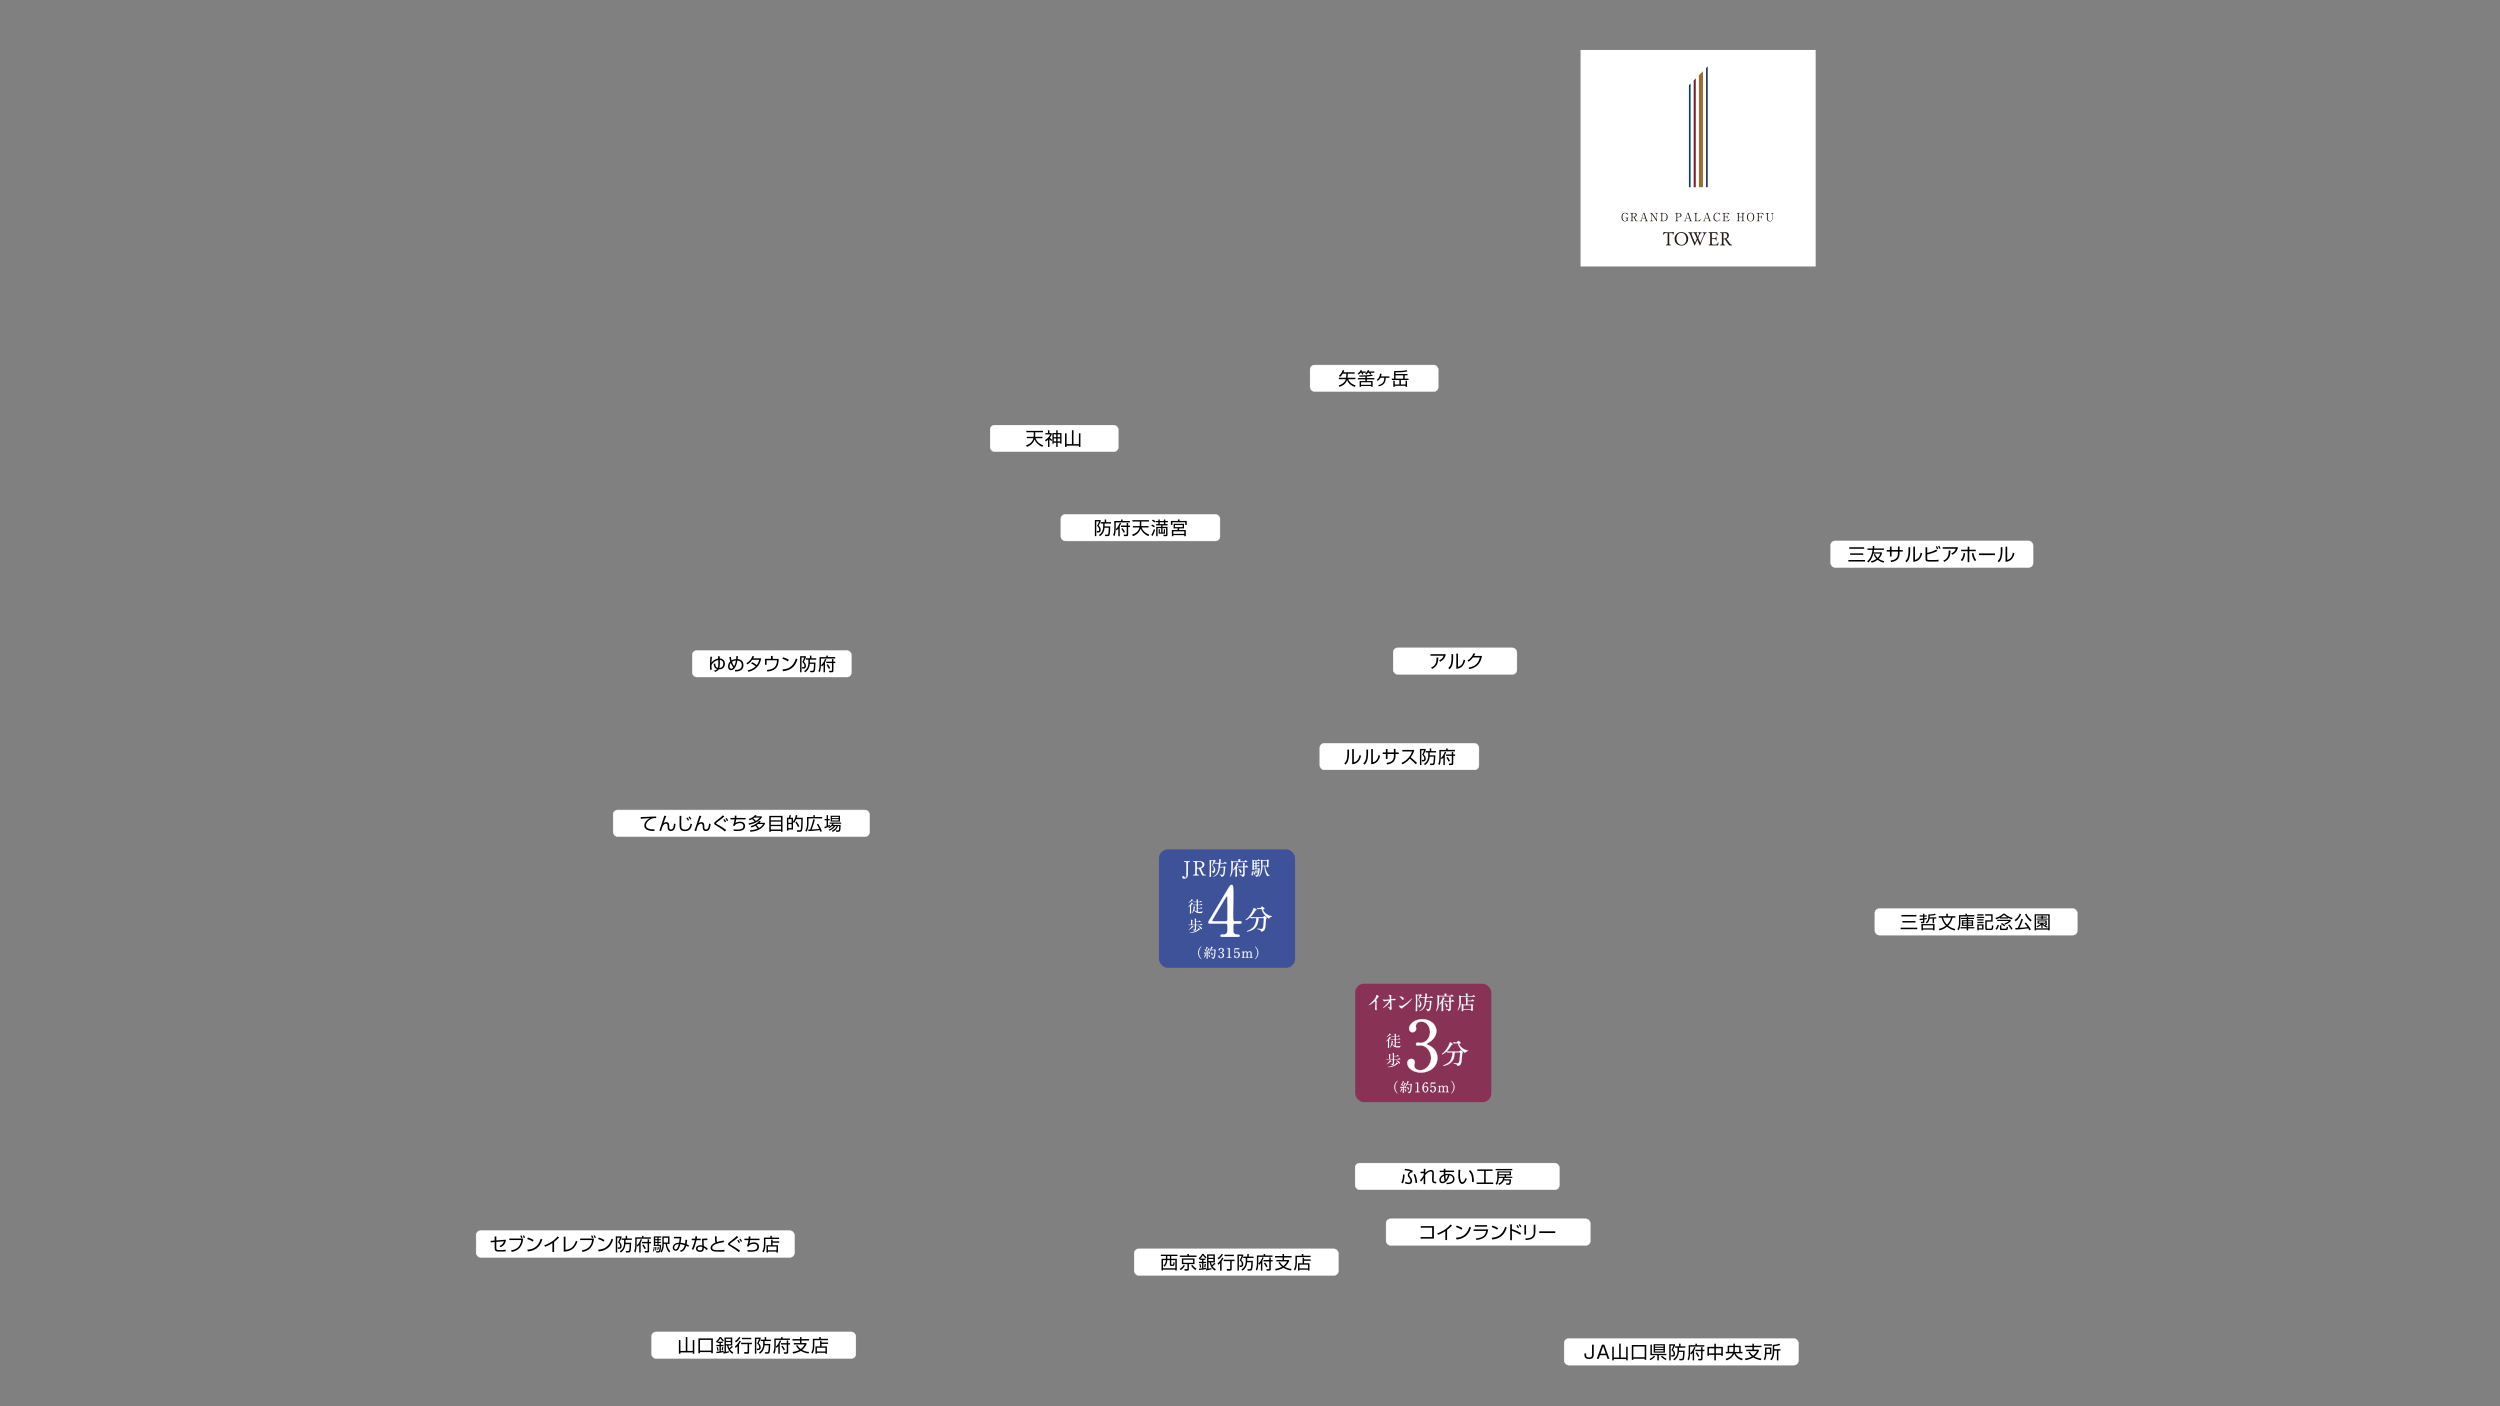 <?xml version="1.0" encoding="UTF-8"?>
<svg id="_レイヤー_2" data-name="レイヤー 2" xmlns="http://www.w3.org/2000/svg" xmlns:xlink="http://www.w3.org/1999/xlink" viewBox="0 0 1920 1080">
  <rect x="0" y="0" width="1920" height="1080" fill="#808080" stroke="none"/>
  <defs>
    <style>
      .cls-1 {
        stroke-width: .32px;
      }

      .cls-1, .cls-2, .cls-3, .cls-4, .cls-5, .cls-6, .cls-7, .cls-8, .cls-9, .cls-10, .cls-11, .cls-12, .cls-13 {
        fill: #fff;
      }

      .cls-1, .cls-2, .cls-4, .cls-5, .cls-6, .cls-7, .cls-8, .cls-9, .cls-10, .cls-11, .cls-12, .cls-13 {
        stroke: #fff;
      }

      .cls-1, .cls-2, .cls-5, .cls-6, .cls-7, .cls-8, .cls-9, .cls-10, .cls-11, .cls-13 {
        stroke-linecap: round;
        stroke-linejoin: round;
      }

      .cls-14 {
        fill: none;
      }

      .cls-15 {
        clip-path: url(#clippath);
      }

      .cls-2 {
        stroke-width: .29px;
      }

      .cls-16 {
        fill: #00405d;
      }

      .cls-17 {
        fill: #1e2c61;
      }

      .cls-18, .cls-19 {
        fill: #231815;
      }

      .cls-20 {
        fill: #3e529a;
      }

      .cls-21 {
        fill: #967031;
      }

      .cls-22 {
        fill: #835;
      }

      .cls-23 {
        fill: #7b1c32;
      }

      .cls-4 {
        stroke-width: .19px;
      }

      .cls-4, .cls-19, .cls-12 {
        stroke-miterlimit: 10;
      }

      .cls-5 {
        stroke-width: .41px;
      }

      .cls-19 {
        stroke: #231815;
        stroke-width: .03px;
      }

      .cls-6 {
        stroke-width: .11px;
      }

      .cls-7 {
        stroke-width: .25px;
      }

      .cls-8 {
        stroke-width: .26px;
      }

      .cls-9 {
        stroke-width: .28px;
      }

      .cls-10 {
        stroke-width: .35px;
      }

      .cls-11 {
        stroke-width: .36px;
      }

      .cls-12 {
        stroke-width: .12px;
      }

      .cls-13 {
        stroke-width: .32px;
      }
    </style>
    <clipPath id="clippath">
      <rect class="cls-14" width="1920" height="1080"/>
    </clipPath>
  </defs>
  <g id="_レイヤー_2-2" data-name="レイヤー 2">
    <g class="cls-15">
      <rect class="cls-20" x="890.08" y="652.33" width="104.53" height="90.96" rx="6.79" ry="6.79"/>
      <g>
        <path class="cls-6" d="m913.53,661.36c.15,0,.38,0,.38.26,0,.24-.21.24-.45.24-.2,0-1,0-1.12.78-.04.26-.04,4.85-.04,5.71,0,.38.03,2.22.03,2.64,0,.9-.02,2.09-.92,3-.56.56-1.3.83-2.02.83-.81,0-1.46-.36-1.46-1.09,0-.38.2-.87.89-.87.56,0,.65.24.86.81.11.27.26.36.54.36.69,0,.8-.54.86-.9.06-.45.06-7.79.06-8.94,0-2.12,0-2.34-1.58-2.34-.06,0-.3,0-.3-.24,0-.26.23-.26.38-.26h3.9Z"/>
        <path class="cls-6" d="m920.75,661.36c.72,0,4.16.08,4.16,2.61,0,1.54-1.16,2.23-2.01,2.64-.53.26-.59.29-.59.45,0,.36,1.27,3.03,1.57,3.6.21.41.62,1.21,1.78,1.21.15,0,.45,0,.45.24,0,.21-.3.24-.38.24h-1.88c-.15,0-.45,0-.71-.44-.09-.15-1.16-2.49-1.33-2.86-.83-1.82-.93-2.07-1.46-2.07h-.83c-.11,0-.3.06-.35.18-.06.15-.06,2.14-.06,2.49,0,1.82,0,2.22,1.39,2.22.11,0,.32,0,.32.24s-.27.24-.44.24h-3.72c-.15,0-.38-.03-.38-.24,0-.24.21-.24.42-.24,1.04,0,1.19-.48,1.24-1.04.03-.51.03-4.66.03-5.37,0-.56,0-2.67-.12-3.04-.2-.56-.84-.56-1.19-.56-.09,0-.41,0-.41-.27,0-.23.27-.23.45-.23h4.04Zm-.54.5c-1.08,0-1.08.68-1.08,2.23,0,2.37,0,2.41.41,2.41h1.22c1.48,0,2.73-.81,2.73-2.38,0-1.06-.57-2.26-2.53-2.26h-.74Z"/>
        <path class="cls-6" d="m930.54,661.21c-.5,0-.5.24-.5.63,0,2.86,0,11.17-.02,11.23-.06.3-.65.42-.83.42-.2,0-.27-.09-.27-.36,0-.48.08-1.25.11-1.73.09-1.97.12-3.95.12-5.92,0-3.42-.02-3.83-.08-4.66,0-.04-.06-.29-.06-.33,0-.03.04-.05.08-.05.09,0,.12.02.66.27.21.11.42.11.56.11h1.28c.26,0,.41,0,.56-.24.06-.09.11-.18.17-.21.45.14,1.25.47,1.25.78,0,.23-.04.26-.45.45-.15.08-1.37,2.2-1.64,2.62-.2.32-.23.36-.23.42,0,.11.11.2.48.51.08.08,1.49,1.24,1.49,3.02,0,1.21-.84,2.34-1.58,2.34-.24,0-.26-.06-.35-.6-.03-.18-.11-.6-.62-.86-.11-.04-.14-.08-.14-.09,0-.02.02-.03.03-.03s.27.06.33.08c.32.08.53.08.63.08.72,0,.75-1.07.75-1.46,0-.86-.2-1.63-.78-2.32-.42-.5-.47-.56-.47-.71,0-.09.92-2.74.92-3.08,0-.3-.24-.3-.41-.3h-1.01Zm6.66,5c-.35,0-.44.11-.48.47-.23,1.78-.77,5.14-4.45,6.51-.12.06-.39.14-.47.14-.04,0-.06-.03-.06-.04,0-.04.12-.11.27-.18.63-.32,1.52-1.01,2.19-1.87.63-.81,1.76-2.31,1.76-7.09,0-.72,0-.96-.42-.96h-.45c-.87,0-1.54.03-1.82.04-.04.02-.2.03-.23.03-.05,0-.08-.03-.14-.09l-.29-.35q-.06-.08-.06-.11s.01-.03.04-.03c.09,0,.47.04.56.04.02,0,1.31.06,2.01.06h.8c.42,0,.42-.18.42-.92,0-.56,0-1.28-.08-1.69-.02-.04-.12-.21-.12-.26,0-.02.05-.08.12-.08.32,0,1.31.32,1.37.36.08.04.09.12.09.17,0,.08-.29.29-.32.35-.06.11-.06,1.4-.06,1.64,0,.2.05.42.5.42h1.33c.68,0,.75,0,.96-.26.42-.5.47-.56.6-.56.11,0,1.42.81,1.42,1,0,.21-.3.21-.81.21h-4.49s-.14,0-.14.06c0,.04.32.2.42.24.11.06.27.12.27.26,0,.11-.44.36-.48.44s-.11,1.19-.11,1.27c0,.33.18.36.45.36h2.1c.17,0,.3,0,.44-.14.04-.06.27-.36.35-.36.15,0,1.05.69,1.05.86,0,.09-.29.36-.39.47-.02.17-.08,1.43-.09,1.7-.21,2.68-.41,3.66-1.19,4.46-.48.5-.98.62-1.33.62-.18,0-.29-.03-.29-.08,0-.35,0-.5-.36-.92-.3-.35-.5-.5-.75-.69-.01-.01-.04-.04-.04-.08l.03-.03s.04,0,.09.01c.84.21,1.55.36,1.85.36.17,0,.29-.08.5-.53.57-1.25.6-3.84.6-4.78,0-.26-.01-.48-.44-.48h-2.25Z"/>
        <path class="cls-6" d="m950.69,661.63c.41,0,.47-.15.47-.9,0-.17-.02-.41-.03-.53-.02-.04-.06-.27-.06-.33s.08-.06.14-.06c.27,0,1.51.26,1.51.47,0,.08-.29.33-.32.41-.05.14-.06.3-.06.42,0,.48.12.53.48.53h2.16c.63,0,.71,0,.94-.32.3-.39.48-.65.6-.65.21,0,1.52,1.01,1.52,1.22,0,.15-.33.15-.89.15h-9.8c-.47,0-.48.24-.48.59-.08,3.48-.08,5.2-.42,6.98-.5,2.64-1.66,3.74-1.78,3.74-.08,0-.08-.08-.08-.12,0-.11.26-.63.3-.77.77-2.17.83-4.36.83-8.5,0-.57,0-1.79-.09-2.31-.01-.06-.09-.38-.09-.45,0-.06.01-.14.09-.14.14,0,.95.41,1.13.47.29.11.53.11.71.11h3.23Zm-.78,4.39c.18.11.36.21.36.38,0,.08-.29.41-.32.5-.04.09-.04.83-.04.99,0,.27.04,2.61.04,2.77.01.29.09,1.7.09,2.04,0,.47-.68.72-.98.72s-.3-.14-.3-.24c0-.14.08-1.04.08-1.22.03-.59.02-3.72.02-4.57,0-.09,0-.33-.11-.33s-.63.56-.74.66c-.27.23-.86.68-1.01.68-.04,0-.11-.03-.11-.09.04-.05.66-.84.74-.96,1.28-1.96,2.01-3.83,2.1-4.55.02-.06.03-.18.14-.18.05,0,1.22.66,1.22.91,0,.12-.05.17-.29.33-.08.06-.56.95-.83,1.45-.04.08-.26.47-.24.53,0,.04.06.13.18.2Zm3.48-.03c-1.09,0-1.57.02-1.9.05-.04,0-.27.03-.32.03-.06,0-.09-.03-.14-.09l-.29-.35c-.06-.08-.08-.08-.08-.11s.03-.03.06-.03c.11,0,.57.04.66.04,1.22.06,1.64.06,2.32.06h.59c.42,0,.45-.18.45-.48s-.01-1.24-.03-1.48c-.02-.14-.11-.74-.11-.83,0-.06,0-.14.08-.14.17,0,.9.24,1.05.29.23.06.38.14.38.26,0,.04-.21.41-.24.47-.04.09-.06.21-.06.36v1.19c0,.18.02.35.24.35.15,0,.24-.05.33-.12.14-.11.6-.81.77-.81.09,0,.33.21.56.41.12.09.66.56.72.62.03.05.06.08.06.14,0,.18-.08.18-.78.18h-1.4c-.45,0-.5.18-.5.53,0,.77.06,4.16.06,4.85,0,.48,0,1.25-.69,1.66-.21.12-.77.38-.98.38-.15,0-.15-.09-.17-.5-.02-.39-1.12-.8-1.37-.86-.17-.04-.6-.15-.6-.29,0-.06.09-.09.17-.09.15,0,.8.09.92.09.38.03.5.03.83.03.72,0,.8-.21.8-1.15v-4.28c0-.38-.29-.38-.47-.38h-.93Zm.04,3.41c0,.84-.63.92-.72.92-.36,0-.47-.44-.59-.93-.14-.57-.3-1.09-.53-1.49-.17-.29-.23-.41-.23-.48,0-.03.01-.06.06-.06.01,0,.09,0,.21.04.87.32,1.79,1.09,1.79,2Z"/>
        <path class="cls-6" d="m962.23,671.07c0,.32,0,1.31-.57,1.31-.26,0-.45-.24-.45-.54,0-.14.15-.78.17-.84.09-.42.17-.95.17-1.28,0-.63,0-.68.09-.68.01,0,.06.01.09.03.23.14.51,1.13.51,2Zm3.56-3.95c.35,0,.38,0,.54-.15.2-.18.3-.29.39-.29.17,0,.95.54.95.8,0,.09-.03.12-.29.45-.04.06-.09.17-.12.51-.02.2-.12,1.7-.5,3.06-.36,1.33-1.49,1.85-1.79,1.85-.14,0-.2-.03-.41-.39-.09-.14-.23-.29-.3-.35-.03-.03-.26-.2-.26-.26s.17-.06.3-.06c1.05,0,1.27-.44,1.34-.6.47-.96.75-3.08.75-3.81,0-.36-.26-.36-.47-.36h-2.65c-.12,0-.24.03-.32.14-.21.29-.26.36-.62.36s-.47-.12-.47-.47c0-.24.11-3.41.11-3.92,0-.59-.01-1.96-.06-2.5-.02-.09-.09-.6-.09-.71,0-.06,0-.09.04-.09.08,0,.77.29.92.35.21.08.42.11.65.11h1.69c.62,0,.8,0,.95-.26.21-.38.29-.48.48-.48.17,0,1.12.71,1.12.93,0,.21-.32.21-.81.21h-1.4c-.47,0-.47.11-.47.9,0,.53.03.75.42.75.32,0,.41,0,.53-.24.11-.18.27-.48.5-.48.21,0,.9.72.9.92,0,.21-.26.21-.69.21h-1.22c-.44,0-.44.08-.44,1.27,0,.41.33.41.44.41.23,0,.32,0,.44-.24.08-.17.23-.48.47-.48s.95.72.95.93-.3.21-.8.21h-1.02c-.47,0-.47.12-.47,1.34,0,.39.23.42.45.42h.33Zm-1.99,4.01c0,.48-.26.63-.44.63-.38,0-.44-.39-.45-.95-.01-.42-.08-.87-.18-1.34-.03-.11-.04-.26-.04-.36,0-.14.06-.17.15-.14.44.17.96,1.67.96,2.16Zm0-8.28c.44,0,.44-.24.44-.81,0-.65,0-.84-.45-.84h-.44c-.45,0-.45.21-.45.83s0,.83.45.83h.45Zm0,2.1c.44,0,.44-.23.44-.83,0-.65,0-.86-.44-.86h-.45c-.45,0-.45.21-.45.86,0,.6,0,.83.44.83h.47Zm-.04,2.17c.48,0,.48-.2.48-.87s0-.89-.44-.89h-.42c-.48,0-.48.2-.48.87s0,.89.47.89h.39Zm.74,3.84c-.23,0-.23-.2-.26-.75-.02-.27-.08-.69-.17-1.09-.03-.11-.09-.48-.09-.54,0-.08,0-.17.06-.17.15,0,.95.86.95,1.64,0,.62-.33.9-.5.9Zm1.46-1.43c0,.27-.14.5-.35.5-.27,0-.29-.09-.42-.98-.03-.21-.09-.44-.2-.69-.02-.06-.03-.11-.03-.17,0-.08.03-.12.11-.11.23.03.89.83.89,1.45Zm6.75-8.77c.23,0,.32-.05.41-.17.21-.32.33-.48.45-.48.14,0,.92.62.92.81,0,.11-.29.57-.33.69-.05.18-.05,1.49-.05,1.76,0,.29.05,1.69.05,2,0,.39-.41.66-.75.66-.32,0-.33-.15-.38-.48-.02-.18-.03-.3-.41-.3h-.59c-.11,0-.42,0-.42.38,0,.08.01.15.03.24.21,1.39.75,4.13,2.49,5.86.15.14.92.81.92.88s-.09.08-.15.08-.3-.03-.36-.03c-.15,0-.5.02-.83.08-.06.02-.35.14-.38.14-.08,0-.17-.17-.21-.23-1.46-2.44-1.75-4.3-1.9-6.77-.04-.6-.08-.62-.44-.62h-.84c-.45,0-.45.09-.45.92,0,2.04-.59,4.58-1.78,6.23-.12.18-.72.9-.89.9-.06,0-.09-.04-.09-.08,0-.06.47-.8.56-.95,1.31-2.46,1.31-5.68,1.31-6.86,0-.78-.01-2.91-.21-4.37-.01-.09-.09-.51-.09-.62,0-.04,0-.15.06-.15.15,0,.81.32.92.35.09.03.33.12.62.12h2.82Zm-2.82.39c-.17,0-.33.12-.36.23-.06.17-.06,2.67-.06,2.97s.03.53.45.53h2.71c.11,0,.3,0,.39-.17.11-.17.11-2.74.11-2.98,0-.42-.06-.57-.47-.57h-2.77Z"/>
      </g>
      <g>
        <g>
          <path class="cls-3" d="m913.87,696.04s-.01-.15-.08-.15c-.04,0-1.48,1-1.58,1-.01,0-.02-.01-.02-.02,0-.01.49-.53.55-.6.16-.17,1.86-2.04,2.25-2.87.07-.15.15-.32.2-.32.04,0,1.03.61,1.03.92,0,.06-.04.07-.33.17-.16.05-1.21.93-1.21,1.03,0,.06.05.08.1.1.21.05.28.07.28.21,0,.02,0,.06-.02.08-.02.05-.21.23-.23.28-.06.13-.07,1.48-.07,1.75-.01.46.05,2.75.05,3.26,0,.7-.54.79-.65.79-.35,0-.35-.32-.35-.43,0-.1.05-.72.06-.82.06-.92.06-1.39.06-2.72,0-.77-.01-1.5-.01-1.66Zm2.37-4.57c0,.1-.05.11-.39.18-.2.04-.37.12-.62.31-1.2.86-1.56,1.11-2.42,1.49-.13.06-.15.07-.17.07-.01,0-.04,0-.04-.04s.72-.67.83-.77c.67-.64,1.21-1.22,1.65-1.96.1-.16.12-.21.2-.21.15,0,.97.72.97.92Zm1.83,3.65c-.28,0-1.11,0-1.54.04-.05,0-.22.02-.27.02-.04,0-.06-.02-.1-.07l-.24-.28q-.05-.06-.05-.08s.01-.02.05-.02c.09,0,.46.04.54.04.56.02,1.1.05,1.67.05h.62c.33,0,.37-.06.37-1.34,0-.64-.06-.65-.57-.65-.28,0-1.11,0-1.54.04-.05,0-.22.02-.26.02-.05,0-.07-.02-.11-.07l-.25-.28c-.04-.06-.05-.06-.05-.09,0-.01.01-.02.05-.02.05,0,.65.05.77.05.89.04.92.04,1.56.04.11,0,.35,0,.35-.33,0-.27-.04-.81-.05-.94-.01-.07-.1-.38-.1-.44,0-.11.07-.13.16-.13.01,0,1.16.17,1.16.43,0,.06-.01.07-.23.26-.07.06-.1.15-.1.55s0,.61.4.61h.53c.56,0,.64,0,.81-.27.25-.35.27-.39.38-.39.15,0,.97.57.97.79,0,.18-.23.18-.66.18h-2.02c-.33,0-.39.1-.39.49,0,.15.02.81.02.94,0,.39,0,.56.39.56h.97c.56,0,.62,0,.76-.24.2-.33.28-.43.4-.43.2,0,1,.6,1,.81,0,.18-.22.18-.65.18h-2.86c-.07,0-.11,0-.11.05,0,.04.04.06.11.08.05.02.15.09.15.17,0,.06-.13.26-.15.29-.04.11-.06.21-.06.6,0,1.06,0,1.09.37,1.09h.94c.56,0,.62,0,.81-.27.23-.35.26-.39.37-.39.15,0,.97.59.97.81,0,.17-.22.17-.66.17h-2.41c-.35,0-.38.16-.38.4v1.6c0,.46.11.6.78.6,1.29,0,2.2-.21,2.69-.33.07-.01.44-.12.46-.12.01,0,.04,0,.04.02s-.18.21-.22.25c-.42.46-.44.63-.44.75,0,.13,0,.22-.13.28-.16.05-1.01.11-1.5.11-2.32,0-3.35-.61-4.2-1.88-.05-.06-.17-.23-.26-.23-.07,0-.13.07-.23.28-.5,1-.96,1.47-1.16,1.66-.24.23-.57.48-.61.48-.01,0-.01-.01-.01-.02,0-.04.27-.44.32-.53.58-.99,1.26-2.35,1.26-4.29,0-.6,0-.64.13-.64.01,0,.44.11.57.15.4.12.44.13.44.24,0,.07-.2.32-.21.37-.05.15-.13.81-.16.94-.02.1-.17.72-.17.77,0,.45,1.04,1.38,1.5,1.38.07,0,.21-.01.24-.23.01-.11.05-2.15.05-2.31,0-.45,0-1.69-.11-2.02-.1-.28-.23-.28-.43-.28h-.49Z"/>
          <path class="cls-3" d="m916.53,711.78c0,.1-.05.15-.26.18-.22.04-.35.17-.5.31-.71.66-1.47,1.32-2.55,1.8-.08.04-.48.18-.53.18-.02,0-.05,0-.05-.02,0-.06.94-.75,1.05-.86,1.14-1.19,1.38-1.5,1.61-2.27.01-.02.06-.15.13-.15.04,0,.23.09.56.33.48.34.53.39.53.5Zm.76-1.6c.33,0,.37-.13.37-.39,0-.68-.01-1.39-.01-2.09,0-.76,0-1.21-.07-1.58-.01-.1-.15-.53-.15-.57,0-.11.16-.12.21-.12.39,0,1.11.26,1.11.44,0,.05-.22.23-.24.28-.05.11-.05.22-.05,1.17,0,.22,0,.43.38.43h1.27c.46,0,.55-.02.62-.11.07-.08.39-.68.53-.68.17,0,1.03.76,1.03.97,0,.16-.07.16-.66.16h-2.79c-.38,0-.38.2-.38.38v1.32c0,.39.13.4.39.4h2.24c.15,0,.54,0,.63-.05.13-.07.58-.76.75-.76.18,0,1.03.83,1.03.95,0,.17-.22.17-.65.17h-4.47s-.1.01-.1.06c0,.02.04.04.28.15.2.08.29.15.32.28.01.06-.01.08-.17.21-.21.15-.22.73-.22,1,0,.07.02,1.23.02,1.38,0,.65-.24.93-.56,1.11-.24.13-.51.22-.72.22-.05,0-.11-.01-.17-.04-.07-.04-.26-.42-.32-.48-.08-.08-.61-.45-.61-.46,0-.04.05-.05.07-.05.04,0,.58.04.68.04.7,0,.75-.13.76-.54,0-.35.01-.86.01-1.22,0-1.56-.05-1.66-.44-1.66h-2.33c-.22,0-1.12.01-1.54.04-.04,0-.22.02-.27.02-.04,0-.06-.02-.1-.07l-.24-.28q-.05-.06-.05-.09s.02-.02.05-.02c.24,0,1.44.09,1.72.09s.32-.16.32-.4v-1.75c0-.34,0-.95-.05-1.26-.01-.05-.1-.33-.1-.39s.04-.07.09-.07c.01,0,1.25.18,1.25.4,0,.02,0,.06-.01.09-.04.04-.23.2-.26.24-.07.15-.07.4-.07,2.68,0,.37.05.46.37.46h1.32Zm4.31,3.5c0,.15-.05.16-.34.22-.21.04-.28.1-.95.62-2.4,1.88-4.97,1.88-6.09,1.88-.13,0-.89,0-.89-.1,0-.02.29-.07.48-.1,3.04-.48,4.72-1.12,5.98-2.32.13-.13.39-.38.61-.98.05-.15.06-.17.15-.17.07,0,.12.05.56.39.4.32.5.42.5.55Zm1.54-.42c0,.27-.2.42-.45.42-.34,0-.44-.16-.7-.59-.04-.06-.77-1.03-1.65-1.72-.18-.15-.21-.16-.21-.21s.1-.05.12-.05c.2,0,.73.16.99.27,1.22.53,1.89,1.36,1.89,1.88Z"/>
        </g>
        <path class="cls-9" d="m952.27,707.56c.32,0,1.28.05,1.28.85,0,.91-.8.91-1.28.91h-3.68c-1.55,0-1.55.85-1.55,3.14,0,3.25,0,5.06,2.82,5.27,1.76.16,2.18.16,2.18.96s-.96.8-1.44.8h-11.99c-.43,0-1.28-.05-1.28-.8,0-.91.69-.91,1.81-.91,3.62,0,3.62-1.92,3.62-5.28,0-2.18,0-3.2-1.44-3.2h-11.99c-.64,0-1.28,0-1.28-.96,0-.53.11-.69,1.07-2.24,1.17-1.97,13.75-22.97,14.07-23.55,1.6-2.61,1.76-2.93,2.61-2.93.32,0,.75.16,1.01.53.32.59.32,6.66.32,7.83,0,2.02-.16,11.99-.16,14.23,0,4.79,0,5.33,1.49,5.33h3.78Zm-10.92,0c.85,0,1.28-.53,1.39-1.17.05-.48.05-6.34.05-9.48,0-.75-.11-7.78-.11-7.89,0-.16-.11-.75-.43-.75-.27,0-1.12,1.33-1.44,1.87-1.12,1.92-9.96,16.46-9.96,16.89,0,.32.32.53,1.07.53h9.43Z"/>
        <path class="cls-4" d="m965,698.71c0,.22-.15.26-.61.37-.22.07-.61.69-1.08,1.47-2.51,4.14-5.96,6-6.44,6-.09,0-.13-.04-.13-.13,0-.13.04-.15.46-.48,2.92-2.3,4.57-5.89,4.88-6.54.15-.33.71-2.17.74-2.17.15-.06,2.19,1.11,2.19,1.47Zm2.1,6.33c-.56,0-.56.04-.69,1.19-.2,1.91-.61,5.66-4.38,7.76-1.78,1-4.03,1.41-4.14,1.41-.07,0-.26,0-.26-.15,0-.11.11-.15.5-.28,1.5-.54,3.23-1.56,4.27-2.62,1.6-1.62,2.45-4.57,2.45-6.83,0-.48-.22-.48-.54-.48h-.65c-.8,0-1.84.02-2.23.04-.09.02-.39.07-.46.07-.09,0-.13-.07-.19-.15l-.43-.5c-.07-.09-.09-.11-.09-.13,0-.04.02-.07.09-.07.15,0,.8.09.95.09,1.06.04,1.95.07,2.97.07h4.75c.97,0,1.08-.04,1.43-.41.33-.35.52-.48.67-.48.35,0,1.6,1,1.6,1.45,0,.11-.35.5-.39.58-.11.22-.24,2.69-.28,3.18-.24,2.62-.41,4.4-1.02,5.37-.59.93-1.89,1.3-2.21,1.3-.24,0-.24-.07-.41-.67-.13-.5-.87-.78-1.99-1.1-.48-.13-.72-.22-.72-.35s.2-.13.24-.13c.15,0,.74.13.85.15,1.15.15,1.28.17,1.54.17,1.04,0,1.62-.19,1.93-2.43.22-1.67.43-4.18.43-5.29,0-.59-.04-.78-.65-.78h-2.92Zm1.08-6.98c-.54,0-1.28.02-1.73.04-.07,0-.37.04-.43.04s-.09-.02-.17-.13l-.41-.5s-.06-.11-.06-.15c0-.02.02-.04.06-.04.13,0,.76.09.89.09.24.02,1.15.06,1.3.06.5,0,.78-.37.91-.56.43-.61.48-.67.65-.67.28,0,1.88,1.08,1.88,1.56,0,.22-.07.24-.65.39-.11.02-.43.13-.43.45,0,1.13,2.86,4.57,6.52,4.94.07,0,.33.04.33.17,0,.11-.56.24-.65.26-.56.28-1.04.67-1.32,1-.04.06-.28.32-.35.32-.74,0-4.31-2.99-5.18-6.26-.24-.93-.28-1.02-.78-1.02h-.37Z"/>
      </g>
      <g>
        <path class="cls-12" d="m922.17,735.95c.08.09.5.54.5.6,0,.02-.02.06-.07.06-.1,0-2.46-1.69-2.46-4.86s2.36-4.86,2.46-4.86c.05,0,.07.04.07.06,0,.06-.42.51-.5.6-.41.51-1.47,1.97-1.47,4.2s1.06,3.68,1.47,4.2Z"/>
        <path class="cls-12" d="m926.38,733.33c0,.06-.17.22-.21.26-.17.25-.87,1.35-1.04,1.55-.07.09-.29.33-.37.33-.03,0-.04-.01-.04-.04,0-.01.31-.75.36-.89.18-.52.37-1.04.38-1.33,0-.3,0-.33.09-.33.06,0,.33.1.4.13.14.06.43.19.43.31Zm2.16-1.18c-.02-.09-.04-.15-.14-.15-.09,0-.57.1-.68.11-.28.04-.28.12-.28.51,0,.45,0,2.67,0,3.17s-.43.56-.52.56c-.22,0-.22-.17-.22-.25,0-.13.05-.76.05-.9.02-.75.05-2,.05-2.74,0-.13-.02-.25-.21-.25s-.96.07-1.19.15c-.04.02-.24.15-.3.15-.18,0-.25-.82-.25-.87s0-.15.09-.15c0,0,.25.07.28.08.21.07.57.14,1.02.14.33,0,.37-.03.46-.18.52-.86,1.11-2.24,1.24-2.86.05-.25.05-.27.13-.27.05,0,.99.38.99.59,0,.09-.07.12-.15.13-.09.02-.18.03-.37.21-.28.28-1.58,2.28-1.58,2.33,0,.03.02.04.03.05.04.01.64.01.71.01.15,0,.48-.02.59-.03.05,0,.09-.02.09-.09,0-.12-.29-.7-.29-.72,0-.04.03-.04.04-.04.16,0,1.12.55,1.12,1.29,0,.22-.13.41-.32.41-.22,0-.36-.08-.42-.42Zm-2.23-1.34c-.14,0-.22-.06-.34-.33-.04-.11-.27-.59-.68-1.09-.1-.12-.11-.13-.11-.16s.02-.06.08-.06c.12,0,.66.25.74.25.13,0,.49-1.27.62-2.08.03-.16.05-.16.09-.16.07,0,.92.35.92.47,0,.06-.25.22-.3.27-.12.13-1.02,1.53-1.02,1.67,0,.09.04.14.09.19.12.13.25.41.25.59,0,.2-.11.44-.35.44Zm2.95,3.78c0,.3-.22.52-.42.52-.2,0-.22-.08-.38-.8-.09-.41-.12-.47-.33-.88-.02-.05-.06-.14-.06-.18s.03-.05.05-.05c.09,0,.41.23.58.41.3.3.55.69.55.98Zm1.01-4.88c-.22,0-.3.03-.38.15-.24.37-.81,1.25-.99,1.25-.05,0-.07-.03-.07-.07,0-.02.38-.75.44-.89.43-.92.88-2.31.88-2.86,0-.02,0-.12,0-.14,0-.03,0-.06.04-.06s1.11.33,1.11.53c0,.1-.12.16-.28.24-.16.07-.81,1.5-.81,1.51,0,.06.08.06.17.06h1.87c.28,0,.29,0,.4-.09.18-.17.2-.19.28-.19.12,0,.81.38.81.58,0,.07-.03.08-.25.26-.08.06-.08.5-.08.77-.02,1.88-.3,4.1-.87,4.99-.27.42-.83.64-1.1.64-.13,0-.16-.08-.26-.33-.09-.25-.33-.48-.56-.64-.14-.09-.16-.1-.16-.15,0-.04.03-.04.04-.04.02,0,.28.09.33.1.28.08.48.15.64.15.44,0,.66-.43.79-.92.33-1.23.46-2.5.46-3.78,0-.16,0-.9-.03-.95-.06-.13-.19-.13-.31-.13h-2.09Zm1.11,3.3c0,.39-.25.65-.49.65s-.29-.12-.41-.79c-.09-.49-.25-.91-.31-1.01-.07-.15-.08-.18-.08-.21s0-.06.03-.06c.16,0,.64.39.81.55.29.28.45.56.45.87Z"/>
        <path class="cls-12" d="m939.92,729.73c0,.6-.35,1.14-.91,1.55-.08.05-.53.3-.53.36,0,.09.48.26.56.31.48.3,1.03.84,1.03,1.74,0,1.31-1.12,2.15-2.41,2.15-1.02,0-2-.57-2-1.39,0-.42.29-.61.58-.61.35,0,.5.28.5.48,0,.08-.09.46-.09.54,0,.38.44.65.92.65.82,0,1.58-.83,1.58-1.82s-.7-1.87-1.6-1.87c-.05,0-.34.04-.4.04-.15,0-.22-.09-.22-.2,0-.12.1-.21.23-.21.06,0,.37.05.44.05.69,0,1.4-.63,1.4-1.61,0-.79-.48-1.54-1.29-1.54-.54,0-.82.36-.82.65,0,.05.05.32.05.38,0,.31-.24.54-.52.54-.33,0-.51-.28-.51-.54,0-.49.6-1.37,1.99-1.37,1.01,0,2.01.68,2.01,1.73Z"/>
        <path class="cls-12" d="m942.36,735.64c-.22,0-.23-.13-.23-.16,0-.16.15-.16.52-.16.55,0,.82-.03.94-.32.07-.17.07-1.97.07-2.33,0-.49-.02-2.87-.02-3.41,0-.48-.14-.48-1-.48-.25,0-.35,0-.35-.13s.1-.14.42-.16c.25,0,.75-.11,1.15-.25.07-.02.42-.22.5-.22.11,0,.11.03.11.49,0,.28-.02,1.59-.02,1.9,0,.47.01,4.39.04,4.5.07.3.21.42.97.42.09,0,.25,0,.25.18,0,.14-.16.14-.25.14h-3.09Z"/>
        <path class="cls-12" d="m948.87,728.97c-.35,0-.35.09-.36.41,0,.15-.08,1.88-.08,1.89,0,.08.02.15.09.15.06,0,.09-.02.4-.21.3-.19.65-.3,1.07-.3,1.34,0,2.19,1.09,2.19,2.32,0,1.51-1.25,2.6-2.55,2.6-1.08,0-1.91-.8-1.91-1.45,0-.34.24-.59.6-.59.3,0,.52.18.52.5,0,.08-.08.48-.08.57,0,.44.49.64.85.64.75,0,1.62-.72,1.62-2.15s-.79-2-1.44-2-1.23.51-1.33.59c-.05.04-.24.29-.32.29-.08,0-.09-.07-.09-.16,0-.41.12-2.94.14-3.49,0-.13.02-.38.33-.38h2.92c.2,0,.3,0,.3.1,0,.06-.08.37-.14.52-.06.15-.16.15-.3.15h-2.44Z"/>
        <path class="cls-12" d="m959.91,735.64c-.18,0-.19-.12-.19-.16,0-.15.12-.16.28-.16.53-.02.53-.3.53-1.67s-.02-1.54-.1-1.89c-.09-.37-.36-.68-.81-.68-.57,0-1.25.51-1.38.86-.06.16-.06,1.62-.06,1.91,0,.99,0,1.1.1,1.26.1.15.24.21.42.22.3.01.39.01.39.16,0,.16-.14.16-.23.16h-2.05c-.09,0-.24,0-.24-.16,0-.06.03-.12.08-.14.05-.03.36-.02.43-.03.41-.08.41-.3.41-1.71s0-1.6-.13-1.98c-.08-.25-.35-.54-.77-.54s-.91.29-1.13.51c-.25.25-.27.26-.27,2.01,0,1.42,0,1.71.53,1.72.15,0,.31.01.31.16s-.14.16-.22.16h-1.93c-.05,0-.2,0-.2-.16s.13-.16.31-.16c.26,0,.41-.17.45-.3.07-.21.07-1.69.07-2.04,0-.29,0-1.4-.06-1.57-.03-.1-.15-.25-.38-.25-.04,0-.25.03-.31.03-.02,0-.1,0-.1-.07,0-.08.03-.09.5-.22.24-.06.88-.24.96-.25.1,0,.1.05.1.3,0,.26.01.34.1.34.04,0,.25-.15.31-.19.26-.18.71-.44,1.28-.44.83,0,1.04.46,1.14.66.02.04.07.14.13.14.05,0,.07-.02.23-.16.32-.28.82-.64,1.54-.64s1.03.33,1.16.79c.12.43.12.62.12,2.34,0,1.23,0,1.56.57,1.56.07,0,.23,0,.23.17,0,.1-.09.15-.19.15h-1.92Z"/>
        <path class="cls-12" d="m964.32,727.56c-.08-.09-.5-.54-.5-.6,0-.02.02-.06.07-.06.1,0,2.46,1.69,2.46,4.86s-2.36,4.86-2.46,4.86c-.05,0-.07-.04-.07-.06,0-.06.42-.51.5-.6.41-.51,1.47-1.97,1.47-4.2s-1.06-3.69-1.47-4.2Z"/>
      </g>
      <rect class="cls-22" x="1040.78" y="755.5" width="104.53" height="90.96" rx="6.79" ry="6.79"/>
      <g>
        <path class="cls-6" d="m1056.74,768.29c.59.36.65.42.65.56,0,.09-.17.51-.18.6-.06.27-.09.59-.09,2.67,0,.41.02,1.22.04,1.81.02.18.11,1.05.11,1.25,0,.15,0,.66-.36.66-.42,0-.93-.65-.93-1.05,0-.15.15-.81.17-.96.09-.81.15-1.98.15-2.77,0-.54,0-2.13-.39-2.13-.08,0-.14.06-.26.18-1.48,1.42-4.01,2.88-4.28,2.88-.04,0-.08-.03-.08-.09,0-.05.01-.08.04-.11.39-.35.81-.69,1.06-.91,3.56-3.04,4.73-5.61,4.73-6.03,0-.15-.04-.29-.12-.42-.02-.03-.11-.21-.11-.24,0-.06.08-.12.15-.12.23,0,1.75.63,1.75,1.21,0,.15-.08.26-.14.3-.41.33-.47.42-1.03,1.24-.26.36-.74.9-1.03,1.27,0,.09.05.15.14.21Z"/>
        <path class="cls-6" d="m1062.64,767.8c.48.09,1.12.09,1.24.09.81,0,3.04-.21,3.27-.26.23-.05.33-.14.33-.36,0-1.94-.41-2.43-.59-2.62-.06-.06-.33-.32-.33-.39,0-.14.71-.14.84-.14.74,0,1.19.47,1.19.62,0,.09-.17.48-.2.56-.03.18-.05,1.01-.05,1.24,0,.72.02.89.32.89s1.24-.17,1.6-.23c.11-.01.59-.17.68-.17.14,0,.93.2.93.65,0,.41-.74.41-.93.41s-1.04-.06-1.22-.06c-1.33,0-1.33.23-1.33.54,0,.23.17,3.74.2,4.07.03.27.18,1.4.18,1.63,0,.8-.5,1.4-.91,1.4-.35,0-.42-.26-.56-.75-.14-.47-.57-.96-.87-1.24-.04-.04-.33-.32-.33-.35s.05-.04.06-.04c.03,0,1.18.44,1.34.44.2,0,.2-.24.2-.36,0-1.66-.08-3.56-.11-3.63-.02-.06-.08-.09-.14-.09-.08,0-.11.03-.36.35-2.17,2.68-4.57,4.1-4.88,4.1-.04,0-.09-.03-.09-.06,0-.08.81-.77.96-.9,2.12-1.99,3.66-4.1,3.66-4.55,0-.09-.06-.17-.17-.17-.27,0-2.05.23-2.32.29-.15.05-.77.29-.9.29-.45,0-1.39-1.03-1.39-1.25,0-.06.08-.08.09-.08.09,0,.5.14.57.15Z"/>
        <path class="cls-6" d="m1078.65,772.8c-.39.29-1.16.86-1.48,1.24-.29.35-.32.38-.54.38-.81,0-1.93-.96-1.93-1.57,0-.11.02-.8.15-.8.06,0,.39.26.45.29.2.12.69.35,1.03.35.74,0,4.73-2.67,7.24-5.14.24-.24.66-.66.69-.66s.08.04.08.08c0,.14-1.76,2.96-5.68,5.85Zm-1.24-4.96c-.41,0-.56-.24-1.05-1-.51-.77-.95-1-1.37-1.24-.06-.03-.14-.08-.14-.14s.12-.14.33-.14c1.61,0,2.88.86,2.88,1.75,0,.45-.26.75-.65.75Z"/>
        <path class="cls-6" d="m1088.89,764.39c-.5,0-.5.24-.5.63,0,2.86,0,11.17-.02,11.23-.06.3-.65.42-.83.42-.2,0-.27-.09-.27-.36,0-.48.08-1.25.11-1.73.09-1.97.12-3.95.12-5.92,0-3.42-.02-3.83-.08-4.66,0-.04-.06-.29-.06-.33,0-.03.04-.05.08-.05.09,0,.12.02.66.27.21.11.42.11.56.11h1.28c.26,0,.41,0,.56-.24.06-.09.11-.18.17-.21.45.14,1.25.47,1.25.78,0,.23-.04.26-.45.45-.15.08-1.37,2.2-1.64,2.62-.2.32-.23.36-.23.42,0,.11.11.2.48.51.08.08,1.49,1.24,1.49,3.02,0,1.21-.84,2.34-1.58,2.34-.24,0-.26-.06-.35-.6-.03-.18-.11-.6-.62-.86-.11-.04-.14-.08-.14-.09,0-.02.02-.03.03-.03s.27.06.33.08c.32.08.53.08.63.08.72,0,.75-1.07.75-1.46,0-.86-.2-1.63-.78-2.32-.42-.5-.47-.56-.47-.71,0-.09.92-2.74.92-3.08,0-.3-.24-.3-.41-.3h-1.01Zm6.66,5c-.35,0-.44.11-.48.47-.23,1.78-.77,5.14-4.45,6.51-.12.06-.39.14-.47.14-.04,0-.06-.03-.06-.04,0-.04.12-.11.27-.18.63-.32,1.52-1.01,2.19-1.87.63-.81,1.76-2.31,1.76-7.09,0-.72,0-.96-.42-.96h-.45c-.87,0-1.54.03-1.82.04-.04.02-.2.03-.23.03-.05,0-.08-.03-.14-.09l-.29-.35q-.06-.08-.06-.11s.01-.03.04-.03c.09,0,.47.04.56.04.02,0,1.31.06,2.01.06h.8c.42,0,.42-.18.42-.92,0-.56,0-1.28-.08-1.69-.02-.04-.12-.21-.12-.26,0-.02.05-.08.12-.08.32,0,1.31.32,1.37.36.08.04.09.12.09.17,0,.08-.29.29-.32.35-.06.11-.06,1.4-.06,1.64,0,.2.05.42.5.42h1.33c.68,0,.75,0,.96-.26.42-.5.47-.56.6-.56.11,0,1.42.81,1.42,1,0,.21-.3.21-.81.21h-4.49s-.14,0-.14.06c0,.04.32.2.42.24.11.06.27.12.27.26,0,.11-.44.36-.48.44s-.11,1.19-.11,1.27c0,.33.18.36.45.36h2.1c.17,0,.3,0,.44-.14.04-.06.27-.36.35-.36.15,0,1.05.69,1.05.86,0,.09-.29.36-.39.47-.02.17-.08,1.43-.09,1.7-.21,2.68-.41,3.66-1.19,4.46-.48.5-.98.62-1.33.62-.18,0-.29-.03-.29-.08,0-.35,0-.5-.36-.92-.3-.35-.5-.5-.75-.69-.01-.01-.04-.04-.04-.08l.03-.03s.04,0,.09.01c.84.21,1.55.36,1.85.36.17,0,.29-.08.5-.53.57-1.25.6-3.84.6-4.78,0-.26-.01-.48-.44-.48h-2.25Z"/>
        <path class="cls-6" d="m1109.04,764.81c.41,0,.47-.15.47-.9,0-.17-.02-.41-.03-.53-.02-.04-.06-.27-.06-.33s.08-.06.14-.06c.27,0,1.51.26,1.51.47,0,.08-.29.33-.32.41-.05.14-.06.3-.06.42,0,.48.12.53.48.53h2.16c.63,0,.71,0,.94-.32.3-.39.48-.65.6-.65.21,0,1.52,1.01,1.52,1.22,0,.15-.33.15-.89.15h-9.8c-.47,0-.48.24-.48.59-.08,3.48-.08,5.2-.42,6.98-.5,2.64-1.66,3.74-1.78,3.74-.08,0-.08-.08-.08-.12,0-.11.26-.63.3-.77.77-2.17.83-4.36.83-8.5,0-.57,0-1.79-.09-2.31-.01-.06-.09-.38-.09-.45,0-.06.01-.14.09-.14.14,0,.95.41,1.13.47.29.11.53.11.71.11h3.23Zm-.78,4.39c.18.11.36.21.36.38,0,.08-.29.41-.32.5-.04.09-.04.83-.04.99,0,.27.04,2.61.04,2.77.01.29.09,1.7.09,2.04,0,.47-.68.72-.98.72s-.3-.14-.3-.24c0-.14.08-1.04.08-1.22.03-.59.02-3.72.02-4.57,0-.09,0-.33-.11-.33s-.63.56-.74.66c-.27.23-.86.68-1.01.68-.04,0-.11-.03-.11-.09.04-.05.66-.84.74-.96,1.28-1.96,2.01-3.83,2.1-4.55.02-.06.03-.18.14-.18.05,0,1.22.66,1.22.91,0,.12-.05.17-.29.33-.08.06-.56.95-.83,1.45-.04.08-.26.47-.24.53,0,.04.06.13.18.2Zm3.48-.03c-1.09,0-1.57.02-1.9.05-.04,0-.27.03-.32.03-.06,0-.09-.03-.14-.09l-.29-.35c-.06-.08-.08-.08-.08-.11s.03-.03.06-.03c.11,0,.57.04.66.04,1.22.06,1.64.06,2.32.06h.59c.42,0,.45-.18.45-.48s-.01-1.24-.03-1.48c-.02-.14-.11-.74-.11-.83,0-.06,0-.14.08-.14.17,0,.9.24,1.05.29.23.06.38.14.38.26,0,.04-.21.41-.24.47-.04.09-.06.21-.06.36v1.19c0,.18.02.35.24.35.15,0,.24-.05.33-.12.14-.11.6-.81.77-.81.09,0,.33.21.56.41.12.09.66.56.72.62.03.05.06.08.06.14,0,.18-.08.18-.78.18h-1.4c-.45,0-.5.18-.5.53,0,.77.06,4.16.06,4.85,0,.48,0,1.25-.69,1.66-.21.12-.77.38-.98.38-.15,0-.15-.09-.17-.5-.02-.39-1.12-.8-1.37-.86-.17-.04-.6-.15-.6-.29,0-.06.09-.09.17-.09.15,0,.8.09.92.09.38.03.5.03.83.03.72,0,.8-.21.8-1.15v-4.28c0-.38-.29-.38-.47-.38h-.93Zm.04,3.41c0,.84-.63.92-.72.92-.36,0-.47-.44-.59-.93-.14-.57-.3-1.09-.53-1.49-.17-.29-.23-.41-.23-.48,0-.03.01-.06.06-.06.01,0,.09,0,.21.04.87.32,1.79,1.09,1.79,2Z"/>
        <path class="cls-6" d="m1125.49,765.11c.17,0,.47,0,.47-.39,0-.06-.05-.54-.09-.93-.01-.11-.17-.56-.17-.65s.09-.14.18-.14c.2,0,1.46.08,1.46.38,0,.06-.21.29-.24.35-.08.11-.08.27-.08.6,0,.6,0,.78.45.78h2.62c.71,0,.78,0,.96-.26.36-.5.41-.56.54-.56.26,0,1.33.86,1.33,1.01,0,.21-.08.21-.8.21h-9.77c-.47,0-.47.24-.47.84,0,.44.04,2.35.04,2.74,0,2.11-.35,3.93-1.52,5.82-.15.23-.71,1.07-.87,1.07-.05,0-.05-.06-.05-.09s.63-1.61.72-1.85c.66-1.75.66-3.93.66-5.29,0-1.79-.18-3.3-.21-3.48-.02-.09-.14-.48-.14-.56,0-.06.03-.14.12-.14s.95.35,1.13.41c.38.12.53.12.77.12h2.92Zm0,6.51c.45,0,.45-.26.45-.71,0-.32.03-1.73.03-2.02,0-1.15-.08-2.01-.12-2.29-.02-.06-.08-.35-.08-.41,0-.12.09-.17.17-.17.05,0,1.43.23,1.43.48,0,.08-.26.35-.29.41-.11.21-.11.86-.11,1.13,0,.2,0,.48.44.48h1.81c.65,0,.71,0,.92-.29.39-.57.42-.62.59-.62.27,0,1.33.78,1.33,1.02,0,.27-.32.27-.8.27h-3.83c-.17,0-.33.03-.41.23-.03.06-.05.09-.05,1.93,0,.3.02.54.45.54h2c.12,0,.3,0,.45-.11.08-.06.41-.39.5-.39.2,0,1.16.57,1.16.78,0,.11-.36.39-.42.45-.09.09-.09.14-.09.47,0,.44.11,2.65.11,2.79,0,.29,0,.83-.77.83-.39,0-.39-.15-.42-.51-.02-.3-.23-.36-.42-.36h-5.23c-.2,0-.36.05-.42.29-.04.2-.17.74-.84.74-.39,0-.42-.21-.42-.42,0-.45.08-2.46.08-2.88,0-.69-.03-1.21-.05-1.52-.01-.11-.09-.63-.09-.74,0-.05.06-.08.12-.08.17,0,.3.06,1.1.48.24.12.41.18.69.18h1.03Zm-1.25.41c-.23,0-.39.06-.44.29-.01.08-.01,1.94-.01,2.16,0,.48.03.71.48.71h5.26c.2,0,.39-.08.42-.3v-2.19c0-.44,0-.66-.44-.66h-5.28Z"/>
      </g>
      <g>
        <g>
          <path class="cls-3" d="m1065.92,799.21s-.01-.15-.08-.15c-.04,0-1.48,1-1.58,1-.01,0-.02-.01-.02-.02,0-.01.49-.53.55-.6.16-.17,1.86-2.04,2.25-2.87.07-.15.15-.32.2-.32.04,0,1.03.61,1.03.92,0,.06-.04.07-.33.17-.16.05-1.21.93-1.21,1.03,0,.06.05.08.1.1.21.05.28.07.28.21,0,.02,0,.06-.02.08-.02.05-.21.23-.23.28-.06.13-.07,1.48-.07,1.75-.01.46.05,2.75.05,3.26,0,.7-.54.79-.65.79-.35,0-.35-.32-.35-.43,0-.1.05-.72.06-.82.06-.92.06-1.39.06-2.73,0-.77-.01-1.5-.01-1.66Zm2.37-4.57c0,.1-.05.11-.39.18-.2.04-.37.12-.62.31-1.2.86-1.56,1.11-2.42,1.49-.13.06-.15.07-.17.07-.01,0-.04,0-.04-.04s.72-.67.83-.77c.67-.64,1.21-1.22,1.65-1.96.1-.16.12-.21.2-.21.15,0,.97.72.97.92Zm1.83,3.65c-.28,0-1.11,0-1.54.04-.05,0-.22.02-.27.02-.04,0-.06-.02-.1-.07l-.24-.28q-.05-.06-.05-.08s.01-.02.05-.02c.09,0,.46.04.54.04.56.02,1.1.05,1.67.05h.62c.33,0,.37-.06.37-1.34,0-.64-.06-.65-.57-.65-.28,0-1.11,0-1.54.04-.05,0-.22.02-.26.02-.05,0-.07-.02-.11-.07l-.25-.28c-.04-.06-.05-.06-.05-.09,0-.01.01-.02.05-.02.05,0,.65.05.77.05.89.04.92.04,1.56.04.11,0,.35,0,.35-.33,0-.27-.04-.81-.05-.94-.01-.07-.1-.38-.1-.44,0-.11.07-.13.16-.13.01,0,1.16.17,1.16.43,0,.06-.01.07-.23.26-.07.06-.1.15-.1.55s0,.61.4.61h.53c.56,0,.64,0,.81-.27.25-.35.27-.39.38-.39.15,0,.97.57.97.79,0,.18-.23.18-.66.18h-2.02c-.33,0-.39.1-.39.49,0,.15.02.81.02.94,0,.39,0,.56.39.56h.97c.56,0,.62,0,.76-.24.2-.33.28-.43.4-.43.2,0,1,.6,1,.81,0,.18-.22.18-.65.18h-2.86c-.07,0-.11,0-.11.05,0,.04.04.06.11.08.05.02.15.09.15.17,0,.06-.13.26-.15.29-.04.11-.06.21-.06.6,0,1.06,0,1.09.37,1.09h.94c.56,0,.62,0,.81-.27.23-.35.26-.39.37-.39.15,0,.97.59.97.81,0,.17-.22.17-.66.17h-2.41c-.35,0-.38.16-.38.4v1.6c0,.46.11.6.78.6,1.29,0,2.2-.21,2.69-.33.07-.01.44-.12.46-.12.01,0,.04,0,.04.02s-.18.21-.22.25c-.42.46-.44.63-.44.75,0,.13,0,.22-.13.28-.16.05-1.01.11-1.5.11-2.32,0-3.35-.61-4.2-1.88-.05-.06-.17-.23-.26-.23-.07,0-.13.07-.23.28-.5,1-.96,1.47-1.16,1.66-.24.23-.57.48-.61.48-.01,0-.01-.01-.01-.02,0-.04.27-.44.32-.53.58-.99,1.26-2.35,1.26-4.29,0-.6,0-.64.13-.64.01,0,.44.11.57.15.4.12.44.13.44.24,0,.07-.2.32-.21.37-.05.15-.13.81-.16.94-.02.1-.17.72-.17.77,0,.45,1.04,1.38,1.5,1.38.07,0,.21-.01.24-.23.01-.11.05-2.15.05-2.31,0-.45,0-1.69-.11-2.02-.1-.28-.23-.28-.43-.28h-.49Z"/>
          <path class="cls-3" d="m1068.58,814.95c0,.1-.05.15-.26.18-.22.04-.35.17-.5.31-.71.66-1.47,1.32-2.55,1.8-.08.04-.48.18-.53.18-.02,0-.05,0-.05-.02,0-.06.94-.75,1.05-.86,1.14-1.19,1.38-1.5,1.61-2.27.01-.02.06-.15.13-.15.04,0,.23.09.56.33.48.34.53.39.53.5Zm.76-1.6c.33,0,.37-.13.37-.39,0-.68-.01-1.39-.01-2.09,0-.76,0-1.21-.07-1.58-.01-.1-.15-.53-.15-.57,0-.11.16-.12.21-.12.39,0,1.11.26,1.11.44,0,.05-.22.23-.24.28-.05.11-.05.22-.05,1.17,0,.22,0,.43.38.43h1.27c.46,0,.55-.02.62-.11.07-.08.39-.68.53-.68.17,0,1.03.76,1.03.97,0,.16-.07.16-.66.16h-2.79c-.38,0-.38.2-.38.38v1.32c0,.39.13.4.39.4h2.24c.15,0,.54,0,.63-.05.13-.07.58-.76.75-.76.18,0,1.03.83,1.03.95,0,.17-.22.17-.65.17h-4.47s-.1.01-.1.06c0,.02.04.04.28.15.2.08.29.15.32.28.01.06-.01.08-.17.21-.21.15-.22.73-.22,1,0,.07.02,1.23.02,1.38,0,.65-.24.93-.56,1.11-.24.13-.51.22-.72.22-.05,0-.11-.01-.17-.04-.07-.04-.26-.42-.32-.48-.08-.08-.61-.45-.61-.46,0-.04.05-.05.07-.05.04,0,.58.04.68.04.7,0,.75-.13.76-.54,0-.35.01-.86.01-1.22,0-1.56-.05-1.66-.44-1.66h-2.33c-.22,0-1.12.01-1.54.04-.04,0-.22.03-.27.03-.04,0-.06-.03-.1-.07l-.24-.28q-.05-.06-.05-.09s.02-.02.05-.02c.24,0,1.44.09,1.72.09s.32-.16.32-.4v-1.75c0-.34,0-.95-.05-1.26-.01-.05-.1-.33-.1-.39s.04-.07.09-.07c.01,0,1.25.18,1.25.4,0,.02,0,.06-.01.09-.04.04-.23.2-.26.24-.07.15-.07.4-.07,2.68,0,.37.05.46.37.46h1.32Zm4.31,3.5c0,.15-.05.16-.34.22-.21.04-.28.1-.95.62-2.4,1.88-4.97,1.88-6.09,1.88-.13,0-.89,0-.89-.1,0-.02.29-.07.48-.1,3.04-.48,4.72-1.12,5.98-2.32.13-.13.39-.38.61-.98.05-.15.06-.17.15-.17.07,0,.12.05.56.39.4.32.5.42.5.55Zm1.54-.42c0,.27-.2.42-.45.42-.34,0-.44-.16-.7-.59-.04-.06-.77-1.03-1.65-1.72-.18-.15-.21-.16-.21-.21s.1-.05.12-.05c.2,0,.73.16.99.27,1.22.53,1.89,1.36,1.89,1.88Z"/>
        </g>
        <path class="cls-9" d="m1103.1,791.82c0,3.14-1.81,5.97-4.74,8.1-.43.27-2.77,1.54-2.77,1.87,0,.48,2.5,1.33,2.93,1.6,2.5,1.55,5.38,4.37,5.38,9.06,0,6.82-5.86,11.24-12.58,11.24-5.33,0-10.44-2.98-10.44-7.25,0-2.18,1.49-3.2,3.04-3.2,1.81,0,2.61,1.44,2.61,2.5,0,.43-.48,2.4-.48,2.82,0,1.97,2.29,3.41,4.79,3.41,4.26,0,8.26-4.32,8.26-9.48s-3.68-9.75-8.37-9.75c-.27,0-1.76.21-2.08.21-.8,0-1.17-.48-1.17-1.07,0-.64.53-1.12,1.23-1.12.32,0,1.92.27,2.29.27,3.62,0,7.3-3.3,7.3-8.42,0-4.1-2.5-8.05-6.71-8.05-2.82,0-4.26,1.87-4.26,3.41,0,.27.27,1.65.27,1.97,0,1.6-1.23,2.82-2.72,2.82-1.71,0-2.66-1.44-2.66-2.82,0-2.56,3.14-7.14,10.39-7.14,5.27,0,10.5,3.57,10.5,9Z"/>
        <path class="cls-4" d="m1115.69,801.88c0,.22-.15.26-.61.37-.22.07-.61.69-1.08,1.47-2.51,4.14-5.96,6-6.44,6-.09,0-.13-.04-.13-.13,0-.13.04-.15.46-.48,2.92-2.3,4.57-5.89,4.88-6.54.15-.33.71-2.17.74-2.17.15-.06,2.19,1.11,2.19,1.47Zm2.1,6.33c-.56,0-.56.04-.69,1.19-.2,1.91-.61,5.66-4.38,7.76-1.78,1-4.03,1.41-4.14,1.41-.07,0-.26,0-.26-.15,0-.11.11-.15.5-.28,1.5-.54,3.23-1.56,4.27-2.62,1.6-1.62,2.45-4.57,2.45-6.83,0-.48-.22-.48-.54-.48h-.65c-.8,0-1.84.02-2.23.04-.09.02-.39.07-.45.07-.09,0-.13-.07-.2-.15l-.43-.5c-.06-.09-.09-.11-.09-.13,0-.04.02-.07.09-.07.15,0,.8.09.95.09,1.06.04,1.95.07,2.97.07h4.75c.98,0,1.08-.04,1.43-.41.33-.35.52-.48.67-.48.35,0,1.6,1,1.6,1.45,0,.11-.35.5-.39.58-.11.22-.24,2.69-.28,3.18-.24,2.62-.41,4.4-1.02,5.37-.58.93-1.88,1.3-2.21,1.3-.24,0-.24-.07-.41-.67-.13-.5-.87-.78-1.99-1.1-.48-.13-.72-.22-.72-.35s.2-.13.24-.13c.15,0,.74.13.85.15,1.15.15,1.28.17,1.54.17,1.04,0,1.62-.19,1.93-2.43.22-1.67.43-4.18.43-5.29,0-.59-.04-.78-.65-.78h-2.92Zm1.08-6.98c-.54,0-1.28.02-1.73.04-.07,0-.37.04-.43.04s-.09-.02-.17-.13l-.41-.5s-.06-.11-.06-.15c0-.02.02-.04.06-.04.13,0,.76.09.89.09.24.02,1.15.06,1.3.06.5,0,.78-.37.91-.56.43-.61.48-.67.65-.67.28,0,1.88,1.08,1.88,1.56,0,.22-.07.24-.65.39-.11.02-.43.13-.43.45,0,1.13,2.86,4.57,6.52,4.94.06,0,.33.04.33.17,0,.11-.56.24-.65.26-.56.28-1.04.67-1.32,1-.04.06-.28.32-.35.32-.74,0-4.31-2.99-5.18-6.26-.24-.93-.28-1.02-.78-1.02h-.37Z"/>
      </g>
      <g>
        <path class="cls-12" d="m1072.86,839.13c.08.09.5.54.5.6,0,.02-.02.06-.07.06-.1,0-2.46-1.69-2.46-4.86s2.36-4.86,2.46-4.86c.05,0,.07.04.07.06,0,.06-.42.51-.5.6-.41.51-1.47,1.97-1.47,4.2s1.06,3.68,1.47,4.2Z"/>
        <path class="cls-12" d="m1077.07,836.51c0,.06-.17.22-.21.26-.17.25-.87,1.35-1.04,1.55-.07.09-.29.33-.37.33-.03,0-.04-.01-.04-.04,0-.01.31-.75.36-.89.18-.52.37-1.04.38-1.33,0-.3,0-.33.09-.33.06,0,.33.1.4.13.14.06.43.19.43.31Zm2.16-1.18c-.02-.09-.04-.15-.14-.15-.09,0-.57.1-.68.11-.28.04-.28.12-.28.51,0,.45,0,2.67,0,3.17s-.43.56-.52.56c-.22,0-.22-.17-.22-.25,0-.13.05-.76.05-.9.02-.75.05-2,.05-2.74,0-.13-.02-.25-.21-.25s-.96.07-1.19.15c-.04.02-.24.15-.3.15-.18,0-.25-.82-.25-.87s0-.15.09-.15c0,0,.25.07.28.08.21.07.57.14,1.02.14.33,0,.37-.03.46-.18.52-.86,1.11-2.24,1.24-2.86.05-.25.05-.27.13-.27.05,0,.99.38.99.59,0,.09-.07.12-.15.13-.09.02-.18.03-.37.21-.28.28-1.58,2.28-1.58,2.33,0,.03.02.04.03.05.04.01.64.01.71.01.15,0,.48-.02.59-.03.05,0,.09-.02.09-.09,0-.12-.29-.7-.29-.72,0-.04.03-.04.04-.04.16,0,1.12.55,1.12,1.29,0,.22-.13.41-.32.41-.22,0-.36-.08-.42-.42Zm-2.23-1.34c-.14,0-.22-.06-.34-.33-.04-.11-.27-.59-.68-1.09-.1-.12-.11-.13-.11-.16s.02-.06.08-.06c.12,0,.66.25.74.25.13,0,.49-1.27.62-2.08.03-.16.05-.16.09-.16.07,0,.92.35.92.47,0,.06-.25.22-.3.27-.12.13-1.02,1.53-1.02,1.67,0,.09.04.14.09.19.12.13.25.41.25.59,0,.2-.11.44-.35.44Zm2.95,3.78c0,.3-.22.52-.42.52-.2,0-.22-.08-.38-.8-.09-.41-.12-.47-.33-.88-.02-.05-.06-.14-.06-.18s.03-.05.05-.05c.09,0,.41.23.58.41.3.3.55.69.55.98Zm1.01-4.88c-.22,0-.3.03-.38.15-.24.37-.81,1.25-.99,1.25-.05,0-.07-.03-.07-.07,0-.02.38-.75.44-.89.43-.92.88-2.31.88-2.86,0-.02,0-.12,0-.14,0-.03,0-.06.04-.06s1.11.33,1.11.53c0,.1-.12.16-.28.24-.16.07-.81,1.5-.81,1.51,0,.06.08.06.17.06h1.87c.28,0,.29,0,.4-.09.18-.17.2-.19.28-.19.12,0,.81.38.81.58,0,.07-.03.08-.25.26-.08.06-.08.5-.08.77-.02,1.88-.3,4.1-.87,4.99-.27.42-.83.64-1.1.64-.13,0-.16-.08-.26-.33-.09-.25-.33-.48-.56-.64-.14-.09-.16-.1-.16-.15,0-.04.03-.04.04-.04.02,0,.28.09.33.1.28.08.48.15.64.15.44,0,.66-.43.79-.92.33-1.23.46-2.5.46-3.78,0-.16,0-.9-.03-.95-.06-.13-.19-.13-.31-.13h-2.09Zm1.11,3.3c0,.39-.25.65-.49.65s-.29-.12-.41-.79c-.09-.49-.25-.91-.31-1.01-.07-.15-.08-.18-.08-.21s0-.06.03-.06c.16,0,.64.39.81.55.29.28.45.56.45.87Z"/>
        <path class="cls-12" d="m1087.03,838.81c-.22,0-.23-.13-.23-.16,0-.16.15-.16.52-.16.55,0,.82-.03.94-.32.07-.17.07-1.97.07-2.33,0-.49-.02-2.87-.02-3.41,0-.48-.14-.48-1-.48-.25,0-.35,0-.35-.13s.1-.14.42-.16c.25,0,.75-.11,1.15-.25.07-.02.42-.22.5-.22.11,0,.11.03.11.49,0,.28-.02,1.59-.02,1.9,0,.47.01,4.39.04,4.5.07.3.21.42.97.42.09,0,.25,0,.25.18,0,.14-.16.14-.25.14h-3.09Z"/>
        <path class="cls-12" d="m1096.93,836.31c0,1.46-1.06,2.7-2.18,2.7s-2.35-1.26-2.35-3.5c0-2.38,1.37-4.33,2.91-4.33.62,0,1.14.38,1.14.86,0,.36-.3.51-.53.51-.18,0-.54-.11-.56-.68-.01-.2-.03-.35-.3-.35-.98,0-1.71,1.96-1.71,3.32,0,.04,0,.2.07.2.03,0,.05-.03.25-.23.22-.24.67-.69,1.43-.69.95,0,1.83.9,1.83,2.21Zm-3.55-.09c0,1.05.52,2.46,1.33,2.46.47,0,1.31-.56,1.31-2.24,0-.51-.09-1.89-1.19-1.89-.43,0-1.44.55-1.44,1.66Z"/>
        <path class="cls-12" d="m1099.56,832.15c-.35,0-.35.09-.36.41,0,.15-.08,1.88-.08,1.89,0,.08.02.15.09.15.06,0,.09-.02.4-.21.3-.19.65-.3,1.07-.3,1.34,0,2.19,1.09,2.19,2.32,0,1.51-1.25,2.6-2.55,2.6-1.08,0-1.91-.8-1.91-1.45,0-.34.24-.59.6-.59.3,0,.52.18.52.5,0,.08-.08.48-.08.57,0,.44.49.64.85.64.75,0,1.62-.72,1.62-2.15s-.79-2-1.44-2-1.23.51-1.33.59c-.05.04-.24.29-.32.29-.08,0-.09-.07-.09-.16,0-.41.12-2.94.14-3.49,0-.13.02-.38.33-.38h2.92c.2,0,.3,0,.3.1,0,.06-.08.37-.14.52-.06.15-.16.15-.3.15h-2.44Z"/>
        <path class="cls-12" d="m1110.6,838.81c-.18,0-.19-.12-.19-.16,0-.15.12-.16.28-.16.53-.02.53-.3.53-1.67s-.02-1.54-.1-1.89c-.09-.37-.36-.68-.81-.68-.57,0-1.25.51-1.38.86-.06.16-.06,1.62-.06,1.91,0,.99,0,1.1.1,1.26.1.15.24.21.42.22.3.01.39.01.39.16,0,.16-.14.16-.23.16h-2.05c-.09,0-.24,0-.24-.16,0-.06.03-.12.08-.14.05-.03.36-.02.43-.03.41-.08.41-.3.41-1.71s0-1.6-.13-1.98c-.08-.25-.35-.54-.77-.54s-.91.29-1.13.51c-.25.25-.27.26-.27,2.01,0,1.42,0,1.71.53,1.72.15,0,.31.01.31.16s-.14.16-.22.16h-1.93c-.05,0-.2,0-.2-.16s.13-.16.31-.16c.26,0,.41-.17.45-.3.07-.21.07-1.69.07-2.04,0-.29,0-1.4-.06-1.57-.03-.1-.15-.25-.38-.25-.04,0-.25.03-.31.03-.02,0-.1,0-.1-.07,0-.08.03-.09.5-.22.24-.06.88-.24.96-.25.1,0,.1.05.1.3,0,.26.01.34.1.34.04,0,.25-.15.31-.19.26-.18.71-.44,1.28-.44.83,0,1.04.46,1.14.66.02.04.07.14.13.14.05,0,.07-.02.23-.16.32-.28.82-.64,1.54-.64s1.03.33,1.16.79c.12.43.12.62.12,2.34,0,1.23,0,1.56.57,1.56.07,0,.23,0,.23.17,0,.1-.09.15-.19.15h-1.92Z"/>
        <path class="cls-12" d="m1115.01,830.74c-.08-.09-.5-.54-.5-.6,0-.02.02-.06.07-.06.1,0,2.46,1.69,2.46,4.86s-2.36,4.86-2.46,4.86c-.05,0-.07-.04-.07-.06,0-.06.42-.51.5-.6.41-.51,1.47-1.97,1.47-4.2s-1.06-3.69-1.47-4.2Z"/>
      </g>
      <rect class="cls-2" x="531.68" y="499.6" width="122.18" height="20.36" rx="3.39" ry="3.39"/>
      <g>
        <path d="m552.73,503.99c0,.08.04,1.53.04,1.71,2.33.14,3.95,1.49,3.95,3.97,0,4.26-3.74,4.47-4.73,4.4-.81,1.27-2.26,1.77-2.79,1.95l-.76-.95c.48-.14,1.56-.44,2.25-1.21-2.44-.79-2.52-3.19-2.55-4.1l1.14-.19c-.01.72-.01,2.8,1.99,3.34.36-.91.4-2.22.4-3.57,0-.86-.03-1.92-.06-2.43-2.23.34-4.32,2.11-5.02,3.61-.17.36-.18.44-.18.99,0,.94.07,1.88.21,2.8l-1.19.18c-.05-.48-.18-1.57-.18-3.42,0-2.26.11-4.52.34-6.77l1.27.11c-.12.58-.22,1.08-.46,4.58,1.15-1.78,3.06-2.87,5.16-3.21-.03-.7-.1-1.28-.14-1.74l1.3-.04Zm.14,5.42c.03,1.37-.1,2.65-.4,3.6,2.1-.12,3.01-1.49,3.01-3.3,0-2.23-1.46-2.8-2.66-2.9.03,1.09.04,1.63.06,2.59Z"/>
        <path d="m566.73,503.95c-.07,1.16-.11,1.64-.22,2.18.97.12,4.48.58,4.48,4.72,0,4.72-4.79,4.83-6.36,4.86l-.28-1.17c2.04-.03,5.35-.12,5.35-3.71,0-2.35-1.5-3.41-3.38-3.56-.79,5.01-2.73,7.46-4.83,7.46-1.67,0-2.34-1.5-2.34-2.92,0-1.28.5-2.75,1.68-3.86-.5-1.7-.61-2.69-.68-3.27l1.2-.21c.04.57.1,1.45.46,2.76.29-.18,1.57-.95,3.54-1.08.14-1.34.14-1.79.15-2.28l1.21.08Zm-5.48,5.19c-.75.91-.95,1.86-.95,2.65,0,1.16.55,1.78,1.28,1.78.66,0,1.25-.57,1.61-.98-1.09-1.28-1.79-3.06-1.94-3.45Zm2.59,2.5c.63-1.14.95-2.22,1.37-4.37-.58.04-1.86.15-3.06,1.03.32.91.79,2.21,1.7,3.34Z"/>
        <path d="m577.65,508.58c1.81.83,3.17,1.9,3.53,2.21.87-1.12,1.5-2.29,1.89-4.08h-5.31c-1.61,2.28-3.12,3.19-3.74,3.55l-.8-.94c2.88-1.6,4.1-3.95,4.66-5.48l1.32.25c-.15.37-.33.77-.72,1.49h6.12c-.46,2.47-1.72,8.41-9.77,10.37l-.7-1.09c2.48-.51,4.37-1.41,6.18-3.12-1.64-1.38-2.94-2.01-3.5-2.29l.83-.87Z"/>
        <path d="m593.42,503.78v2.21h4.59c.1,2.65-.47,5.78-2.5,7.54-1.31,1.15-3.49,1.99-6.19,2.21l-.39-1.19c6.08-.5,7.78-3.3,7.78-7.45h-7.97v3.49h-1.2v-4.61h4.57v-2.21h1.31Z"/>
        <path d="m605.06,507.95c-1.13-.88-3.23-1.74-4.23-2.03l.62-1.1c.23.07,2.5.72,4.39,1.93l-.77,1.2Zm-4.17,6.18c3.89-.28,8.19-1.46,10.35-8.39l1.24.55c-1.1,3.17-2.9,8.33-11.1,9.2l-.48-1.37Z"/>
        <path d="m618.9,503.95v.99c-.52,1.34-.92,2.12-1.54,3.28.99.84,1.59,1.97,1.59,3.24,0,1.17-.48,2.04-1.83,2.04h-1.01l-.15-1.12h1.12c.59.03.74-.48.74-.99,0-1.61-1.13-2.52-1.68-2.97.28-.52,1.02-1.88,1.56-3.45h-2.12v11.31h-1.1v-12.34h4.44Zm-1.32,11.45c1.17-.83,3.28-2.32,3.28-6.59v-2.19h-1.92v-1.09h3.09v-2h1.15v2h3.67v1.09h-4.86v2.19h4.3c-.01,1.46-.08,5.56-.62,6.72-.36.77-1.28.77-1.68.77h-1.59l-.3-1.14h1.88c.41.01.55-.1.72-.43.26-.55.44-4.03.44-4.87h-3.2c-.25,2.55-1.08,4.68-3.57,6.47l-.79-.92Z"/>
        <path d="m635.77,503.52v1.13h5.63v1.08h-10.9v4.54c0,3.86-.7,5.37-1.02,6.04l-.94-.88c.46-1.05.87-2.39.87-5.05v-5.72h5.2v-1.13h1.16Zm-2.18,12.79h-1.1v-5.85c-.59.8-.88,1.06-1.26,1.41l-.65-.99c1.52-1.39,2.29-2.81,3.05-4.83l1.05.35c-.22.57-.48,1.21-1.09,2.34v7.57Zm6.48-8.14h1.42v1.09h-1.42v5.83c0,.79-.43,1.21-1.19,1.21h-1.97l-.26-1.13h1.9c.22.01.39.01.39-.43v-5.49h-4.41v-1.09h4.41v-1.96h1.13v1.96Zm-3.5,5.54c-.25-.55-.65-1.48-1.79-3.06l.98-.54c.95,1.28,1.42,2.15,1.85,3.02l-1.03.58Z"/>
      </g>
      <rect class="cls-5" x="365.72" y="945.22" width="244.36" height="20.36" rx="3.39" ry="3.39"/>
      <g>
        <path d="m388.59,952.08c-.44,2.99-1.59,4.54-4.18,5.82l-.77-1.01c.98-.4,2.75-1.19,3.37-3.57l-5.82.47v4.65c0,1.3.19,1.59,1.85,1.59h2.79c.65,0,1.92-.11,2.55-.25v1.27c-.73.12-2.01.15-2.46.15h-3.02c-2.22,0-3.01-.65-3.01-2.7v-4.59l-3.01.23-.08-1.19,3.09-.23v-3.12h1.3v3.02l7.41-.54Z"/>
        <path d="m401.76,951.18c-.18,2.54-.91,8.91-8.73,10.29l-.61-1.19c4.21-.69,7.24-2.65,7.93-7.93h-9.17v-1.17h10.58Zm-1.5-.36c-.14-.55-.44-1.32-.69-1.77l.95-.23c.19.34.54.99.75,1.75l-1.01.25Zm2.01.03c-.12-.5-.5-1.38-.76-1.86l.95-.22c.32.55.59,1.21.76,1.81l-.95.28Z"/>
        <path d="m409.11,953.57c-1.13-.88-3.23-1.74-4.23-2.03l.62-1.1c.23.07,2.5.72,4.39,1.93l-.77,1.2Zm-4.17,6.18c3.89-.28,8.19-1.46,10.35-8.39l1.24.55c-1.1,3.17-2.9,8.33-11.1,9.2l-.48-1.37Z"/>
        <path d="m425.56,961.54h-1.32v-6.81c-.44.29-2.68,1.72-5.53,2.77l-.76-1.06c1.99-.7,6.9-2.7,10.25-6.88l1.21.81c-.54.55-2.11,2.12-3.85,3.43v7.74Z"/>
        <path d="m434.27,959.9c4.73-.52,6.77-2.97,8.03-6.98l1.14.55c-1.09,3.09-2.9,7.49-10.48,7.79v-11.49h1.31v10.12Z"/>
        <path d="m456.15,951.18c-.18,2.54-.91,8.91-8.73,10.29l-.61-1.19c4.21-.69,7.24-2.65,7.93-7.93h-9.17v-1.17h10.58Zm-1.5-.36c-.14-.55-.44-1.32-.69-1.77l.95-.23c.19.34.54.99.75,1.75l-1.01.25Zm2.01.03c-.12-.5-.5-1.38-.76-1.86l.95-.22c.32.55.59,1.21.76,1.81l-.95.28Z"/>
        <path d="m463.5,953.57c-1.13-.88-3.23-1.74-4.23-2.03l.62-1.1c.23.07,2.5.72,4.39,1.93l-.77,1.2Zm-4.17,6.18c3.89-.28,8.19-1.46,10.35-8.39l1.24.55c-1.1,3.17-2.9,8.33-11.1,9.2l-.48-1.37Z"/>
        <path d="m477.34,949.57v.99c-.52,1.34-.92,2.12-1.54,3.28.99.84,1.59,1.97,1.59,3.24,0,1.17-.48,2.04-1.83,2.04h-1.01l-.15-1.12h1.12c.59.03.74-.48.74-.99,0-1.61-1.13-2.52-1.68-2.97.28-.52,1.02-1.88,1.56-3.45h-2.12v11.31h-1.1v-12.35h4.44Zm-1.32,11.45c1.17-.83,3.28-2.32,3.28-6.59v-2.19h-1.92v-1.09h3.09v-2h1.15v2h3.67v1.09h-4.86v2.19h4.3c-.01,1.46-.08,5.56-.62,6.72-.36.77-1.28.77-1.68.77h-1.59l-.3-1.14h1.88c.41.01.55-.1.72-.43.26-.55.44-4.03.44-4.87h-3.2c-.25,2.55-1.08,4.68-3.57,6.47l-.79-.92Z"/>
        <path d="m494.21,949.14v1.13h5.63v1.08h-10.9v4.54c0,3.86-.7,5.37-1.02,6.04l-.94-.88c.46-1.05.87-2.39.87-5.05v-5.72h5.2v-1.13h1.16Zm-2.18,12.79h-1.1v-5.85c-.59.8-.88,1.06-1.26,1.41l-.65-.99c1.52-1.39,2.29-2.81,3.05-4.83l1.05.34c-.22.57-.48,1.21-1.09,2.34v7.57Zm6.48-8.14h1.42v1.09h-1.42v5.83c0,.79-.43,1.21-1.19,1.21h-1.97l-.26-1.13h1.9c.22.01.39.01.39-.43v-5.49h-4.41v-1.09h4.41v-1.96h1.13v1.96Zm-3.5,5.54c-.25-.55-.65-1.48-1.79-3.06l.98-.54c.95,1.28,1.42,2.15,1.85,3.02l-1.03.58Z"/>
        <path d="m501.51,960.85c.39-1.13.5-2.57.51-3.12l.73.03c-.03.55-.15,2.32-.51,3.45l-.73-.36Zm6.28-10.39h-1.96v1.2h1.7v.83h-1.7v1.27h1.7v.86h-1.7v1.37h1.88c.01,2.39-.32,4.4-.66,5.09-.11.23-.43.85-1.5.85h-1.54l-.21-1.03h1.59c.54.01,1.17.04,1.28-4.03h-4.54v-7.31h5.67v.91Zm-4.62,9.92c.03-.32.06-.59.06-1.2,0-.76-.04-1.06-.07-1.42h.62c.11,1.31.11,1.46.14,2.55l-.75.07Zm1.68-9.92h-1.67v1.2h1.67v-1.2Zm0,2.03h-1.67v1.27h1.67v-1.27Zm0,2.12h-1.67v1.37h1.67v-1.37Zm-.39,5.49c0-1.05-.17-2.01-.22-2.34l.57-.08c.15.77.26,1.49.3,2.28l-.65.15Zm1.12-.57c-.01-.3-.08-1.05-.32-1.89l.52-.1c.14.47.29,1.09.37,1.86l-.58.12Zm8.59-9.99v5.75h-1.95c.22,2.33,1.13,4.12,2.51,5.6l-.73,1.02c-2.32-2.41-2.68-5.43-2.8-6.62h-1.43v.61c0,2.43-.51,4.44-1.67,6.01l-.86-.81c.29-.4.72-.97.97-1.9.48-1.75.48-2.69.48-3.35v-6.3h5.48Zm-1.1,1.08h-3.3v3.64h3.3v-3.64Z"/>
        <path d="m527.74,952.22c-.05.57-.15,1.9-.44,3.35.77.28.99.39,1.78.76l-.44,1.23c-.63-.33-1.08-.54-1.64-.79-1.01,3.72-3.2,4.44-4.07,4.73l-.72-.97c1.57-.47,2.91-1.28,3.66-4.22-1.82-.65-2.95-.76-3.37-.81-.77,3.21-1.6,5.08-3.59,5.08-1.56,0-2.23-1.25-2.23-2.43,0-1.53,1.15-3.66,4.87-3.77.29-1.48.4-2.87.44-3.35l-4.41.04v-1.17h5.78c-.39,3.02-.43,3.35-.65,4.52,1.48.12,2.87.57,3.41.73.04-.23.23-1.25.32-3.05l1.31.11Zm-9.95,5.96c0,.58.26,1.31,1.1,1.31.98,0,1.7-.85,2.43-4.07-3.48.14-3.53,2.41-3.53,2.76Z"/>
        <path d="m535.43,949.54c-.03.08-.3,1.57-.34,1.78h3.05v1.15h-3.25c-.26,1.27-1.09,4-1.35,4.77-.43,1.21-.86,2.07-1.12,2.63l-1.2-.57c1.45-2.47,2.3-6.28,2.43-6.84h-2.41v-1.15h2.62c.1-.62.15-1.14.22-1.83l1.37.05Zm7.82,2.9c-.43-.03-.65-.04-1.12-.04-1.04,0-1.49.07-1.77.11l.15,4.4c1.41.73,2.14,1.24,3.05,2.07l-.76,1.12c-.84-.92-1.23-1.17-2.3-1.88v.4c0,.94,0,2.84-2.8,2.84s-3.21-1.71-3.21-2.5c0-1.66,1.54-2.59,3.23-2.59.65,0,1.27.1,1.63.15l-.22-5.06c.57-.1,1.61-.3,4.12-.3v1.28Zm-3.9,5.23c-.37-.11-.87-.25-1.54-.25-1.31,0-2.12.62-2.12,1.53,0,1.38,1.72,1.38,1.97,1.38,1.27,0,1.7-.54,1.7-1.66v-1.01Z"/>
        <path d="m550.41,949.53c-.03.97-.04,1.66-.04,2.63,0,1.08.21,1.45.33,1.7.88-.28,2.37-.76,5.09-1.14l.14,1.3c-2.18.25-4.17.65-5.75,1.25-.91.34-3.2,1.26-3.2,3.01s1.79,1.83,5.17,1.83c2.25,0,3.54-.14,4.23-.22v1.28c-.84.1-1.37.15-3.35.15-3.71,0-4.63-.19-5.6-.57-1.12-.43-1.71-1.34-1.71-2.34,0-2.04,1.96-3.39,3.88-4.14-.47-.75-.51-.97-.52-4.75h1.34Z"/>
        <path d="m567.37,961.61c-1.77-1.49-3.7-2.76-5.7-3.93-1.96-1.14-2.51-1.48-2.51-2.23,0-.61.4-1.01,1.56-1.92,3.63-2.84,4.03-3.16,5.06-4.23l1.24.8c-1.61,1.52-1.99,1.78-5.28,4.18-.7.51-.83.63-.92.73-.15.14-.18.23-.18.36,0,.19,0,.33,1.01.87,1.01.55,3.94,2.18,6.79,4.37l-1.06,1.01Zm.04-6.94c-.54-1.09-.9-1.63-1.21-2.07l.88-.46c.22.29.79,1.01,1.25,2.01l-.92.51Zm1.66-.9c-.32-.66-.83-1.43-1.27-1.99l.88-.47c.39.47.91,1.2,1.26,1.95l-.87.51Z"/>
        <path d="m576.32,949.56c-.03.47-.04.8-.11,1.72h7.1v1.14h-7.23c-.18,1.53-.37,2.12-.61,2.73,1.08-.68,2.33-1.01,3.6-1.01,2.7,0,3.86,1.7,3.86,3.43s-1.1,2.77-2.07,3.17c-1.05.43-2.19.62-4.18.62-1.3,0-2.03-.1-2.46-.15l-.18-1.17c.46.05,1.38.17,2.8.17,1.9,0,4.76-.12,4.76-2.69,0-1.48-.99-2.25-2.61-2.25-.34,0-2.63.03-3.85,1.53-.12.25-.18.37-.3.66l-1.2-.41c.3-.69.87-1.93,1.19-4.63h-3.16v-1.14h3.27c.06-.94.06-1.3.06-1.72h1.31Z"/>
        <path d="m591.59,950.47v-1.32h1.17v1.32h5.57v1.06h-10.5v4.24c0,4.01-1.09,5.53-1.46,6.06l-.9-.87c.5-.75,1.21-1.83,1.21-5.21v-5.27h4.9Zm6.79,3.93h-5.03v1.9h4.12v5.63h-1.12v-.69h-6.57v.69h-1.1v-5.63h3.53v-4.29h1.13v1.32h5.03v1.06Zm-2.03,2.94h-6.57v2.86h6.57v-2.86Z"/>
      </g>
      <rect class="cls-11" x="470.93" y="622.12" width="196.85" height="20.36" rx="3.39" ry="3.39"/>
      <g>
        <path d="m503.98,628.34c-.44-.03-.87-.05-1.42-.05-.76,0-.97.07-1.28.17-2.62.85-5.16,3.09-5.16,5.46,0,1.72,1.39,2.59,3.75,2.9,1.24.17,2.22.14,2.83.12l-.19,1.32c-2.91-.05-4.52-.41-5.85-1.13-1.1-.61-1.82-1.86-1.82-3.09,0-2.51,2.04-4.47,4.23-5.7-2.72.12-4.03.24-6.94.47l-.07-1.28c1.14,0,7.41-.34,8.8-.37.39-.01,2.81-.07,3.09-.08l.03,1.27Z"/>
        <path d="m511.65,626.72c-.52,1.12-1.9,5.09-2.04,5.49.39-.3,1.01-.81,2.12-.81,2.26,0,2.26,2.19,2.26,3.24v.54c0,.79,0,1.85,1.24,1.85.75,0,2.04-.14,2.37-4.52l1.2.33c-.23,2.36-.62,5.41-3.63,5.41-1.23,0-2.03-.69-2.32-1.63-.08-.29-.12-.55-.12-1.52v-.37c0-1.05-.05-2.17-1.25-2.17-.94,0-2.06.73-2.73,2.25-.26.61-.55,1.7-1.03,3.48l-1.32-.39c.54-1.31,2.43-7.31,2.84-8.52.41-1.24.7-2.1.95-2.95l1.46.3Z"/>
        <path d="m523.3,626.61c-.01.94-.11,5.05-.11,5.89,0,2.23.01,3.32.73,3.97.63.59,1.71.68,2.19.68,2.76,0,3.79-1.9,4.22-4.55l1.15.32c-.44,2.7-1.54,5.39-5.37,5.39-4.12,0-4.22-2.79-4.22-5.16,0-1.03.05-5.6.05-6.54h1.35Zm5.09,3.75c-.34-.72-.8-1.42-1.31-2.04l.84-.48c.41.46.87,1.02,1.32,1.93l-.85.59Zm1.7-.9c-.47-.84-.76-1.27-1.32-1.92l.83-.48c.52.51.91,1.03,1.34,1.85l-.84.55Z"/>
        <path d="m538.6,626.72c-.52,1.12-1.9,5.09-2.04,5.49.39-.3,1.01-.81,2.12-.81,2.26,0,2.26,2.19,2.26,3.24v.54c0,.79,0,1.85,1.24,1.85.75,0,2.04-.14,2.37-4.52l1.2.33c-.23,2.36-.62,5.41-3.63,5.41-1.23,0-2.03-.69-2.32-1.63-.08-.29-.12-.55-.12-1.52v-.37c0-1.05-.05-2.17-1.25-2.17-.94,0-2.06.73-2.73,2.25-.26.61-.55,1.7-1.03,3.48l-1.32-.39c.54-1.31,2.43-7.31,2.84-8.52.41-1.24.7-2.1.95-2.95l1.46.3Z"/>
        <path d="m556.69,638.51c-1.77-1.49-3.7-2.76-5.7-3.93-1.96-1.14-2.51-1.48-2.51-2.23,0-.61.4-1.01,1.56-1.92,3.63-2.84,4.03-3.16,5.06-4.23l1.24.8c-1.61,1.52-1.99,1.78-5.28,4.18-.7.51-.83.63-.92.73-.15.14-.18.23-.18.36,0,.19,0,.33,1.01.87,1.01.55,3.95,2.18,6.79,4.37l-1.06,1.01Zm.04-6.94c-.54-1.09-.9-1.63-1.21-2.07l.88-.46c.22.29.79,1.01,1.25,2.01l-.92.51Zm1.66-.9c-.32-.66-.83-1.43-1.27-1.99l.88-.47c.39.47.91,1.2,1.25,1.95l-.87.51Z"/>
        <path d="m565.63,626.45c-.03.47-.04.8-.11,1.72h7.1v1.14h-7.23c-.18,1.53-.37,2.12-.61,2.73,1.08-.68,2.33-1.01,3.6-1.01,2.7,0,3.86,1.7,3.86,3.43s-1.1,2.77-2.07,3.17c-1.05.43-2.19.62-4.18.62-1.3,0-2.03-.1-2.46-.15l-.18-1.17c.46.06,1.38.17,2.8.17,1.9,0,4.76-.12,4.76-2.69,0-1.48-.99-2.25-2.61-2.25-.34,0-2.63.03-3.85,1.53-.12.25-.18.37-.3.66l-1.2-.41c.3-.69.87-1.93,1.19-4.63h-3.16v-1.14h3.27c.06-.94.06-1.3.06-1.72h1.31Z"/>
        <path d="m575.09,628.96c1.99-.65,3.41-1.43,4.81-3.01l1.2.22c-.18.26-.29.44-.63.79h4.57v.92c-.86,1.17-3.13,4.28-9.79,5.56l-.39-1.09c2.61-.47,3.83-.99,4.65-1.37-.4-.48-1.19-1.3-1.9-1.89-.91.51-1.48.7-1.97.87l-.54-1.01Zm1.42,5.53c2.8-.79,5.08-2.21,6.62-4.05l1.14.36c-.21.29-.39.51-.95,1.09h4.14v.96c-2.47,4.55-7.6,5.72-11.15,5.97l-.33-1.17c1.16-.06,3.31-.22,5.88-1.28-.58-.9-1.23-1.61-1.75-2.15-1.31.73-2.4,1.08-2.99,1.24l-.61-.97Zm2.87-6.57c-.33.26-.54.4-.88.63.73.55,1.67,1.53,2.03,1.93,1.42-.77,2.34-1.72,3.05-2.57h-4.19Zm2.81,4.92c-.5.37-.8.58-1.2.84.66.61,1.57,1.71,1.92,2.19,1.31-.72,2.46-1.68,3.21-3.04h-3.93Z"/>
        <path d="m600.96,626.59v12.24h-1.17v-.68h-7.83v.68h-1.14v-12.24h10.15Zm-8.99,3.42h7.82v-2.36h-7.82v2.36Zm0,3.43h7.82v-2.43h-7.82v2.43Zm0,1.03v2.58h7.82v-2.58h-7.82Z"/>
        <path d="m612.32,626.14c-.1.52-.19,1.09-.47,1.9h4.66c0,2.81,0,8.19-.57,9.74-.33.88-.92,1.05-1.83,1.05h-1.95l-.22-1.19h2.01c.51.01.76-.03.94-.43.48-1.08.5-6.66.5-8.1h-3.93c-.7,1.72-1.39,2.54-1.67,2.85l-.77-.69v5.79h-3.57v.91h-1.08v-9.95h1.45c.28-.66.44-1.31.55-2.01l1.13.12c-.07.34-.18.9-.58,1.89h2.1v2.98c1.48-1.81,1.92-3.7,2.15-5.04l1.15.15Zm-4.37,2.95h-2.5v2.83h2.5v-2.83Zm0,3.83h-2.5v3.1h2.5v-3.1Zm4.92,2.29c-.33-.91-1.19-2.48-2.06-3.64l.94-.59c.83,1.02,1.71,2.48,2.18,3.59l-1.06.65Z"/>
        <path d="m624.65,627.46v-1.45h1.14v1.45h5.64v1.09h-10.51v4.3c0,1.85-.37,4.15-1.57,5.93l-.88-.86c.95-1.48,1.31-3.1,1.31-4.79v-5.68h4.87Zm3.7,5.15c1.1,1.63,2.24,4,2.86,5.79l-1.14.5c-.17-.5-.29-.87-.5-1.37-2.28.37-6.84.7-8.66.8l-.18-1.17c.83-.01,1.17-.03,1.45-.04.59-1.42,1.5-3.9,2.43-7.95l1.2.3c-.66,2.51-1.46,5.25-2.47,7.59,2.3-.14,3.78-.22,5.85-.47-.5-1.06-.91-1.97-1.85-3.49l1.02-.5Z"/>
        <path d="m637.36,634.41c-1.09.66-2.7,1.37-4.04,1.79l-.15-1.17c.44-.12.92-.26,1.67-.54v-4.46h-1.54v-1.06h1.54v-2.92h1.09v2.92h1.25v1.06h-1.25v4.03c.69-.3,1.03-.48,1.37-.68l.07,1.02Zm8.25-.84c.01,1.38-.12,3.83-.41,4.44-.18.37-.46.79-1.27.79h-1.78l-.15-1.08h1.72c.39.01.5-.28.55-.51.1-.44.18-1.13.25-2.75h-.92c-.77,2.04-2.14,3.5-4.07,4.44l-.69-.86c1.99-.94,3.16-2.23,3.77-3.59h-1.17c-1.46,2.4-3.67,3.24-4.53,3.56l-.5-.87c.87-.29,2.46-.87,3.9-2.69h-1.31c-.95.97-1.78,1.38-2.26,1.63l-.51-.81c1.49-.66,2.25-1.32,3.08-2.65h-2.17v-.9h8.91v.9h-5.71c-.22.39-.36.62-.59.94h5.86Zm-.48-7.09v4.44h-7.17v-4.44h7.17Zm-1.05.85h-5.1v1.01h5.1v-1.01Zm0,1.77h-5.1v1.01h5.1v-1.01Z"/>
      </g>
      <rect class="cls-2" x="1013.62" y="570.87" width="122.18" height="20.36" rx="3.39" ry="3.39"/>
      <g>
        <path d="m1036.06,579.4c0,1.52-.26,3.37-.73,4.81-.54,1.64-1.56,2.61-2.04,3.06l-.91-.92c.58-.55,1.52-1.5,1.95-3.24.19-.77.44-2.47.44-3.53v-3.89h1.3v3.71Zm3.7,6.06c2.54-.62,3.82-2.48,4.39-5.57l1.16.47c-1.16,5.95-5.28,6.41-6.83,6.57v-11.64h1.28v10.18Z"/>
        <path d="m1050.67,579.4c0,1.52-.26,3.37-.73,4.81-.54,1.64-1.56,2.61-2.04,3.06l-.91-.92c.58-.55,1.52-1.5,1.95-3.24.19-.77.44-2.47.44-3.53v-3.89h1.3v3.71Zm3.7,6.06c2.54-.62,3.82-2.48,4.39-5.57l1.16.47c-1.16,5.95-5.28,6.41-6.83,6.57v-11.64h1.28v10.18Z"/>
        <path d="m1070.5,575.15h1.28v2.72h2.47v1.19h-2.47v1.54c0,1.12-.29,3.37-1.89,4.72-1.52,1.28-3.57,1.63-4.59,1.79l-.51-1.17c2.88-.37,5.71-1.32,5.71-5.33v-1.56h-4.87v3.79h-1.28v-3.79h-2.43v-1.19h2.43v-2.65h1.28v2.65h4.87v-2.72Z"/>
        <path d="m1076.28,585.96c2.32-.92,6.34-3.57,8.24-8.84h-7.52v-1.19h9.21c-.51,2.08-1.45,4.04-2.73,5.75,1.67,1.34,3.28,2.75,4.8,4.26l-1.02,1.02c-.77-.87-1.78-1.96-4.52-4.34-1.56,1.85-3.46,3.41-5.7,4.36l-.76-1.02Z"/>
        <path d="m1094.93,575.22v.99c-.52,1.34-.92,2.12-1.54,3.28.99.84,1.59,1.97,1.59,3.24,0,1.17-.48,2.04-1.83,2.04h-1.01l-.15-1.12h1.12c.59.03.74-.48.74-.99,0-1.61-1.13-2.52-1.68-2.97.28-.52,1.02-1.88,1.56-3.45h-2.12v11.31h-1.1v-12.35h4.44Zm-1.32,11.45c1.17-.83,3.28-2.32,3.28-6.59v-2.19h-1.92v-1.09h3.09v-2h1.15v2h3.67v1.09h-4.86v2.19h4.3c-.01,1.46-.08,5.56-.62,6.72-.36.77-1.28.77-1.68.77h-1.59l-.3-1.14h1.88c.41.01.55-.1.72-.43.26-.55.44-4.03.44-4.87h-3.2c-.25,2.55-1.08,4.68-3.57,6.47l-.79-.92Z"/>
        <path d="m1111.8,574.79v1.13h5.63v1.08h-10.9v4.54c0,3.86-.7,5.37-1.02,6.04l-.94-.88c.46-1.05.87-2.39.87-5.05v-5.72h5.2v-1.13h1.16Zm-2.18,12.79h-1.1v-5.85c-.59.8-.88,1.06-1.26,1.41l-.65-.99c1.52-1.39,2.29-2.81,3.05-4.83l1.05.34c-.22.57-.48,1.21-1.09,2.34v7.57Zm6.48-8.14h1.42v1.09h-1.42v5.83c0,.79-.43,1.21-1.19,1.21h-1.97l-.26-1.13h1.9c.22.01.39.01.39-.43v-5.49h-4.41v-1.09h4.41v-1.96h1.13v1.96Zm-3.5,5.54c-.25-.55-.65-1.48-1.79-3.06l.98-.54c.95,1.28,1.42,2.15,1.85,3.02l-1.03.58Z"/>
      </g>
      <rect class="cls-2" x="814.74" y="395.07" width="122.18" height="20.36" rx="3.39" ry="3.39"/>
      <g>
        <path d="m845.28,399.41v.99c-.52,1.34-.92,2.12-1.54,3.28.99.84,1.59,1.97,1.59,3.24,0,1.17-.48,2.04-1.83,2.04h-1.01l-.15-1.12h1.12c.59.03.74-.48.74-.99,0-1.61-1.13-2.52-1.68-2.97.28-.52,1.02-1.88,1.56-3.45h-2.12v11.31h-1.1v-12.34h4.44Zm-1.32,11.45c1.17-.83,3.28-2.32,3.28-6.59v-2.19h-1.92v-1.09h3.09v-2h1.15v2h3.67v1.09h-4.86v2.19h4.3c-.01,1.46-.08,5.56-.62,6.72-.36.77-1.28.77-1.68.77h-1.59l-.3-1.14h1.88c.41.01.55-.1.72-.43.26-.55.44-4.03.44-4.87h-3.2c-.25,2.55-1.08,4.68-3.57,6.47l-.79-.92Z"/>
        <path d="m862.14,398.99v1.13h5.63v1.08h-10.9v4.54c0,3.86-.7,5.37-1.02,6.04l-.94-.88c.46-1.05.87-2.39.87-5.05v-5.72h5.2v-1.13h1.16Zm-2.18,12.79h-1.1v-5.85c-.59.8-.88,1.06-1.26,1.41l-.65-.99c1.52-1.39,2.29-2.81,3.05-4.83l1.05.35c-.22.57-.48,1.21-1.09,2.34v7.57Zm6.48-8.14h1.42v1.09h-1.42v5.83c0,.79-.43,1.21-1.19,1.21h-1.97l-.26-1.13h1.9c.22.01.39.01.39-.43v-5.49h-4.41v-1.09h4.41v-1.96h1.13v1.96Zm-3.5,5.54c-.25-.55-.65-1.48-1.79-3.06l.98-.54c.95,1.28,1.42,2.15,1.85,3.02l-1.03.58Z"/>
        <path d="m882.11,404.01v1.09h-5.27c.55,2.07,2.39,4.3,5.83,5.46l-.68,1.19c-3.1-1.28-5.19-3.49-5.96-5.75-1.25,3.95-4.61,5.3-5.88,5.75l-.69-1.16c4.51-1.42,5.37-4.26,5.67-5.49h-5.06v-1.09h5.24c.05-.57.05-1.19.05-1.45v-2.01h-5.66v-1.1h12.76v1.1h-5.92v2c0,.26-.01.83-.08,1.46h5.63Z"/>
        <path d="m886.28,405.07c-.72-.63-1.27-.98-2.1-1.35l.59-.91c.73.3,1.31.63,2.15,1.34l-.65.92Zm-2.07,5.7c1.03-1.48,1.6-3.13,1.99-4.41l.95.59c-.51,1.66-1.13,3.3-2.08,4.75l-.85-.92Zm2.5-9.52c-.76-.65-1.32-.97-2.03-1.25l.63-.9c.66.26,1.24.57,2.08,1.17l-.69.98Zm9.92,9.53c0,.7-.43,1.01-1.08,1.01h-1.85l-.21-1.1h1.64c.34.01.43-.03.43-.33v-4.76h-2.74v3.31h.99v-2.55h.9v3.5h-4.86v-3.5h.91v2.55h1.03v-3.31h-2.77v6.19h-1.08v-7.13h3.85v-1.17h-3.89v-.98h1.7v-1.41h-1.97v-.98h1.97v-1.12h1.09v1.12h3.19v-1.12h1.08v1.12h2.01v.98h-2.01v1.41h1.74v.98h-3.88v1.17h3.81v6.12Zm-2.75-9.68h-3.19v1.41h3.19v-1.41Z"/>
        <path d="m911.41,403.15h-1.16v-2.03h-9.85v2.03h-1.16v-3.06h5.48v-1.12h1.16v1.12h5.53v3.06Zm-2.08,2.65h-3.53c-.11.41-.15.55-.39,1.26h5.28v4.73h-1.14v-.8h-8.43v.8h-1.14v-4.73h4.26c.15-.37.3-.83.4-1.26h-3.32v-3.52h8.01v3.52Zm.22,2.24h-8.43v1.97h8.43v-1.97Zm-1.27-4.81h-5.9v1.63h5.9v-1.63Z"/>
      </g>
      <rect class="cls-8" x="760.44" y="326.51" width="98.42" height="20.36" rx="3.39" ry="3.39"/>
      <g>
        <path d="m800.64,335.45v1.09h-5.27c.55,2.07,2.39,4.3,5.83,5.46l-.68,1.19c-3.1-1.28-5.19-3.49-5.96-5.75-1.25,3.95-4.61,5.3-5.88,5.75l-.69-1.16c4.51-1.42,5.37-4.26,5.67-5.49h-5.06v-1.09h5.24c.05-.57.05-1.19.05-1.45v-2.01h-5.66v-1.1h12.76v1.1h-5.92v2c0,.26-.01.83-.08,1.46h5.63Z"/>
        <path d="m805.98,343.23h-1.1v-5.5c-.81.74-1.35,1.08-1.77,1.34l-.47-1.09c1.81-1.13,3.21-2.62,3.94-4.3h-3.74v-1.05h2.03v-2.21h1.1v2.21h1.75v1.03c-.17.44-.44,1.24-1.41,2.5.52.61,1.1,1.16,1.75,1.64l-.59.98c-.7-.55-1.34-1.3-1.5-1.52v5.97Zm6.28-12.81v2.15h2.98v8.1h-1.06v-.66h-1.92v3.23h-1.08v-3.21h-1.9v.65h-1.03v-8.1h2.94v-2.15h1.08Zm-1.08,3.16h-1.9v2.19h1.9v-2.19Zm0,3.17h-1.9v2.23h1.9v-2.23Zm2.99-3.17h-1.92v2.19h1.92v-2.19Zm0,3.17h-1.92v2.23h1.92v-2.23Z"/>
        <path d="m819.12,341.08h4.12v-10.66h1.19v10.66h4.17v-8.32h1.17v10.46h-1.17v-.99h-9.48v.99h-1.19v-10.46h1.19v8.32Z"/>
      </g>
      <rect class="cls-8" x="1006.16" y="280.35" width="98.42" height="20.36" rx="3.39" ry="3.39"/>
      <g>
        <path d="m1040.4,285.9v1.1h-5.27c-.03.73-.06,1.75-.25,3.12h6.07v1.09h-5.46c.95,2.88,3.54,4.18,5.61,4.77l-.63,1.14c-4.44-1.5-5.56-4.25-5.9-5.37-.07.21-.25.85-.5,1.31-.94,1.7-2.58,3.17-5.39,4.07l-.59-1.14c1.42-.43,3.5-1.24,4.8-3.16.32-.48.51-1.08.65-1.63h-5.32v-1.09h5.53c.22-1.3.23-2.43.25-3.12h-2.75c-.84,1.39-1.7,2.14-2.1,2.5l-.9-.79c1.45-1.23,2.54-2.97,2.94-4.54l1.2.29c-.15.46-.29.85-.55,1.43h8.57Z"/>
        <path d="m1048.89,285.28v.98h-2.25c.18.35.4.9.48,1.09l-1.05.33c-.22-.68-.34-.97-.54-1.42h-.59c-.69.88-1.14,1.2-1.56,1.5l-.77-.87c1.05-.63,1.92-1.59,2.36-2.66l1.04.22c-.11.26-.18.43-.39.83h3.27Zm-5.05,3.06c.76,0,2.59.03,5.09-.1,2.81-.15,4.12-.4,4.9-.57l.4.94c-.68.12-2.01.39-4.5.54v1.23h5.81v.98h-5.81v1.28h4.46v4.4h-1.14v-.59h-7.75v.59h-1.1v-4.4h4.43v-1.28h-5.79v-.98h5.79v-1.17c-2.48.1-3.78.1-4.58.1l-.19-.97Zm9.2,5.24h-7.75v1.93h7.75v-1.93Zm2.46-8.3v.98h-2.84c.14.26.18.35.51,1.06l-1.04.35c-.26-.65-.33-.84-.59-1.41h-.92c-.58.86-.97,1.16-1.32,1.45l-.86-.76c.87-.59,1.66-1.63,2.07-2.72l1.05.18c-.11.3-.18.5-.36.87h4.3Z"/>
        <path d="m1067.08,289.1v1.06h-2.77c-.23,2.97-.95,5.59-5.31,6.57l-.5-.98c4.12-.74,4.48-3.26,4.65-5.59h-2.98c-.7,1.38-1.57,2.01-2.04,2.36l-.86-.75c1.68-1.17,2.32-2.43,2.65-4.79l1.2.15c-.08.48-.21,1.08-.51,1.96h6.47Z"/>
        <path d="m1080.98,287.24v1.02h-2.15v2.58h2.91v1.02h-5.88v3.42h3.61v-2.87h1.13v4.63h-1.13v-.73h-8.29v.73h-1.12v-4.63h1.12v2.87h3.54v-3.42h-5.79v-1.02h1.72v-5.85c5.74-.11,7.48-.14,9.7-.74l.5,1.02c-2.84.72-7.61.75-9.08.73v1.24h9.2Zm-3.3,1.02h-5.9v2.58h5.9v-2.58Z"/>
      </g>
      <rect class="cls-1" x="1405.96" y="415.43" width="155.44" height="20.36" rx="3.39" ry="3.39"/>
      <g>
        <path d="m1432.31,430.08v1.17h-12.77v-1.17h12.77Zm-.65-9.78v1.16h-11.48v-1.16h11.48Zm-.7,4.68v1.14h-10.07v-1.14h10.07Z"/>
        <path d="m1446.46,432.12c-2.48-.74-3.79-1.67-4.48-2.19-1.92,1.53-3.79,2.01-4.55,2.21l-.55-1.1c.91-.21,2.5-.63,4.24-1.88-1.39-1.44-1.93-2.83-2.14-3.38l1.02-.26c.7,1.64,1.48,2.46,1.99,2.94,1.34-1.21,1.85-2.62,2.07-3.28h-5.34c-.84,3.46-2.32,5.63-3.83,6.83l-.88-.91c2.23-1.78,3.63-4.83,4.11-8.81h-3.9v-1.09h4.01c.07-.79.07-1.3.08-1.85h1.16c-.01.47-.01.92-.1,1.85h7.54v1.09h-7.66c-.08.72-.19,1.3-.3,1.88h6.33v1.02c-.23.7-.76,2.3-2.44,3.99,1.68,1.12,3.32,1.56,4.22,1.78l-.59,1.19Z"/>
        <path d="m1457.6,419.71h1.28v2.72h2.47v1.19h-2.47v1.54c0,1.12-.29,3.37-1.89,4.72-1.52,1.28-3.57,1.63-4.59,1.79l-.51-1.17c2.88-.37,5.71-1.32,5.71-5.33v-1.56h-4.87v3.79h-1.28v-3.79h-2.43v-1.19h2.43v-2.65h1.28v2.65h4.87v-2.72Z"/>
        <path d="m1467,423.96c0,1.52-.26,3.37-.73,4.81-.54,1.64-1.56,2.61-2.04,3.06l-.91-.92c.58-.55,1.52-1.5,1.95-3.24.19-.77.44-2.47.44-3.53v-3.89h1.3v3.71Zm3.7,6.06c2.54-.62,3.82-2.48,4.39-5.57l1.16.47c-1.16,5.95-5.28,6.41-6.83,6.57v-11.64h1.28v10.18Z"/>
        <path d="m1480.1,420.29v4.34c2.94-.66,4.88-1.41,6.99-2.58l.75,1.1c-.87.48-2.8,1.56-7.74,2.69v3.21c0,.83.11,1.02,1.6,1.02h4.18c.98,0,1.95-.06,2.91-.21l.07,1.28c-1.35.14-2.97.14-3.1.14h-4.23c-2.18,0-2.72-.55-2.72-1.99v-9.02h1.3Zm7.59,1.6c-.35-.9-.58-1.37-.98-2.07l.85-.36c.21.32.66,1.06,1.04,2.03l-.91.4Zm1.78-.39c-.33-.84-.58-1.32-.99-2.01l.85-.37c.47.75.73,1.26,1.01,1.97l-.87.41Z"/>
        <path d="m1503.68,420.27c-.55,3.42-2.4,4.81-4.32,5.78l-.8-1.02c1.66-.69,2.86-1.61,3.46-3.59h-10.06v-1.17h11.71Zm-11.27,10.29c3.59-1.49,4.19-4.1,4.23-7.71h1.35c-.08,3.08-.4,6.57-4.77,8.7l-.81-.99Z"/>
        <path d="m1505.84,430.08c.54-.54,1.88-1.85,2.18-5.34l1.24.12c-.39,3.6-1.37,5.01-2.39,6.1l-1.03-.88Zm6.59-10.24v2.33h4.96v1.16h-4.96v8.41h-1.28v-8.41h-4.97v-1.16h4.97v-2.33h1.28Zm3.16,4.88c.57,3.33,1.45,4.55,2.17,5.38l-1.1.8c-1.09-1.39-1.83-2.8-2.29-6.01l1.23-.17Z"/>
        <path d="m1532.13,425.02v1.32h-12.25v-1.32h12.25Z"/>
        <path d="m1537.84,423.96c0,1.52-.26,3.37-.73,4.81-.54,1.64-1.56,2.61-2.04,3.06l-.91-.92c.58-.55,1.52-1.5,1.95-3.24.19-.77.44-2.47.44-3.53v-3.89h1.3v3.71Zm3.7,6.06c2.54-.62,3.82-2.48,4.39-5.57l1.16.47c-1.16,5.95-5.28,6.41-6.83,6.57v-11.64h1.28v10.18Z"/>
      </g>
      <rect class="cls-1" x="1439.9" y="697.81" width="155.44" height="20.36" rx="3.39" ry="3.39"/>
      <g>
        <path d="m1472.45,712.46v1.17h-12.77v-1.17h12.77Zm-.65-9.78v1.16h-11.48v-1.16h11.48Zm-.7,4.68v1.14h-10.07v-1.14h10.07Z"/>
        <path d="m1479.79,705.84c-.43.11-.58.14-1.86.37v1.81c0,.69-.37,1.01-1.04,1.01h-1.59l-.12-1.1,1.31.03c.15,0,.39-.06.39-.33v-1.24c-1.24.18-1.81.26-2.55.34l-.11-1.06c.08,0,2.4-.25,2.66-.28v-1.45h-2.61v-.94h2.61v-1.25h1.05v1.25h1.86v.94h-1.86v1.31c1.16-.17,1.5-.25,1.85-.32v.91Zm5.93,8.68h-1.13v-.58h-7.78v.58h-1.14v-4.83h10.06v4.83Zm-1.13-3.85h-7.78v2.29h7.78v-2.29Zm-5.66-2.36c.73-.44,1.14-.86,1.45-1.45.44-.87.59-1.57.59-2.4v-2.15c.7,0,3.19.01,5.27-.63l.34.95c-1.48.51-4.17.58-4.55.58v1.31h5.03v.97h-1.7v3.59h-1.09v-3.59h-2.33c-.33,2.11-1.43,3.09-2.15,3.66l-.87-.83Z"/>
        <path d="m1501.14,714.62c-3.15-.84-4.86-2.1-5.82-2.91-2.19,1.81-4.52,2.48-5.77,2.8l-.57-1.16c2.47-.5,4.14-1.39,5.46-2.44-.91-.94-2.57-2.9-3.38-6.15h-2.11v-1.1h5.78v-1.92h1.2v1.92h5.78v1.1h-2.1c-.98,3.63-2.65,5.35-3.46,6.19,2.21,1.75,4.48,2.29,5.57,2.51l-.59,1.16Zm-8.9-9.86c.55,2.01,1.52,3.88,3.05,5.41,1.31-1.27,2.5-3.02,3.13-5.41h-6.18Z"/>
        <path d="m1509.46,702.79v-1.08h1.15v1.08h5.67v1.04h-10.7v5.01c0,1.81-.41,4.12-1.39,5.63l-.94-.86c.5-.77.73-1.3.9-2.11.17-.84.33-1.61.33-2.62v-6.08h4.99Zm6.8,10.22h-4.72v1.53h-1.08v-1.53h-4.77v-.97h4.77v-.99h-3.75v-4.32h3.75v-.92h-4.46v-.95h4.46v-.72h1.08v.72h4.52v.95h-4.52v.92h3.82v4.32h-3.82v.99h4.72v.97Zm-5.79-5.52h-2.69v.98h2.69v-.98Zm0,1.75h-2.69v1.02h2.69v-1.02Zm3.83-1.75h-2.76v.98h2.76v-.98Zm0,1.75h-2.76v1.02h2.76v-1.02Z"/>
        <path d="m1523.83,704.1v.99h-5.7v-.99h5.7Zm-.47-1.92v.98h-4.8v-.98h4.8Zm0,3.83v.96h-4.8v-.96h4.8Zm0,1.96v.98h-4.8v-.98h4.8Zm0,1.97v3.93h-3.72v.61h-1.08v-4.54h4.8Zm-1.09.94h-2.63v2.07h2.63v-2.07Zm2.26-8.7h5.81v5.63h-4.52v4.91c0,.32.01.47.57.47h2.58c.39,0,.52-.14.62-.39.17-.39.21-1.88.22-2.12l1.09.25c-.04,1.45-.21,2.25-.34,2.58-.22.51-.77.75-1.25.75h-3.2c-.55,0-1.41,0-1.41-1.19v-6.32h4.54v-3.5h-4.69v-1.06Z"/>
        <path d="m1542.27,705.44h-6.37v-.59c-1.45.79-2.39,1.08-2.86,1.21l-.51-1.08c.81-.23,3.81-1.09,5.95-3.28h1.16c2.23,2.18,5.05,3.05,6.06,3.34l-.52,1.03c-.87-.29-1.82-.62-2.9-1.21v.58Zm-9.74,7.93c1.13-1.19,1.5-2.76,1.6-3.14l1.09.22c-.55,2.23-1.3,3.13-1.75,3.63l-.94-.7Zm11.74-6.97v.94c-.75.9-1.61,1.7-4.17,2.79l-.66-.88c.57-.21,2.15-.76,3.38-1.9h-8.97v-.94h10.41Zm-7.2,4.28v2.08c0,.46.18.48.52.48h2.84c.52,0,.59-.04.69-1.57l1.12.26c-.14,1.85-.46,2.37-1.52,2.37h-3.7c-.63,0-1.09-.3-1.09-1.02v-2.61h1.13Zm4.61-6.15c-1.45-.84-2.21-1.56-2.59-1.93-.68.73-1.52,1.31-2.62,1.93h5.21Zm-2.28,6.91c-1.05-.88-2.22-1.48-2.61-1.66l.55-.91c.92.4,1.96,1.01,2.7,1.6l-.65.97Zm5.2,2.54c-.66-1.39-1.88-2.88-2.37-3.45l.92-.52c.58.62,1.81,2.08,2.44,3.34l-.99.63Z"/>
        <path d="m1547.19,706.58c1.83-1.17,3.21-2.98,3.99-4.88l1.1.39c-.75,1.92-2.33,4.14-4.23,5.52l-.86-1.02Zm6.47-.58c-.58,1.95-2.07,5.34-2.72,6.58,3.37-.21,4.44-.28,6.19-.57-.84-1.3-1.67-2.25-2.25-2.92l.99-.63c1.16,1.2,2.99,3.72,3.83,5.38l-1.15.65c-.39-.76-.61-1.14-.84-1.53-2.24.41-7.31.86-9.82.98l-.17-1.16c.48-.01,1.67-.08,1.92-.11.76-1.48,2.08-4.57,2.77-6.99l1.23.33Zm2.58-4.29c.94,2.24,2.68,3.92,4.08,4.97l-.84,1.06c-1.79-1.43-3.45-3.42-4.3-5.57l1.06-.46Z"/>
        <path d="m1574.15,714.51h-1.1v-.59h-9.35v.59h-1.1v-12.33h11.56v12.33Zm-1.1-11.38h-9.35v9.81h9.35v-9.81Zm-.69,6.55c-.36.46-.69.77-1.35,1.3.72.39,1.21.55,1.66.7l-.57.86c-.72-.3-2.15-.94-3.39-2.22v2.26h-.99v-2.32c-.8.76-1.42,1.19-3.15,1.99l-.44-.91c1.85-.63,2.97-1.59,3.38-1.97h-2.65v-2.44h7.03v2.44h-.05l.52.32Zm-.32-4.97h-3.16v.77h3.71v.75h-8.44v-.75h3.7v-.77h-3.13v-.75h3.13v-.62h1.03v.62h3.16v.75Zm-1.17,2.95h-5.01v.94h5.01v-.94Zm-2.01,1.7c.55.57,1.03.92,1.38,1.16.37-.29.87-.76,1.19-1.16h-2.57Z"/>
      </g>
      <rect class="cls-10" x="1201.31" y="1028.04" width="179.88" height="20.36" rx="3.49" ry="3.49"/>
      <g>
        <path d="m1223.99,1032.71v7.6c0,1.79-.48,3.38-3.57,3.38-.62,0-2.21-.07-2.98-.99-.62-.75-.62-1.68-.62-3.23h1.34c0,1.48,0,1.64.11,2.03.26.91,1.56,1.01,2.14,1.01,1.93,0,2.26-.65,2.26-2.36v-7.44h1.32Z"/>
        <path d="m1236.06,1043.58h-1.49l-.98-2.79h-4.81l-.98,2.79h-1.49l4-10.87h1.75l4,10.87Zm-4.87-9.64l-2,5.7h3.99l-1.99-5.7Z"/>
        <path d="m1239.4,1042.6h4.12v-10.66h1.19v10.66h4.17v-8.32h1.17v10.46h-1.17v-.99h-9.48v.99h-1.19v-10.46h1.19v8.32Z"/>
        <path d="m1254.41,1044.36h-1.2v-11.38h11.09v11.38h-1.2v-.86h-8.69v.86Zm0-2h8.69v-8.24h-8.69v8.24Z"/>
        <path d="m1266.79,1043.64c1.21-.47,2.36-1.1,3.41-2.39l.95.54c-1.01,1.3-2.47,2.25-3.66,2.8l-.7-.95Zm7.19,1.1h-1.17v-3.97h-5.28v-8.07h1.13v7.08h11.1v.99h-5.78v3.97Zm4.69-12.39v6.5h-8.66v-6.5h8.66Zm-1.1.9h-6.47v1.04h6.47v-1.04Zm0,1.86h-6.47v.97h6.47v-.97Zm0,1.81h-6.47v1.03h6.47v-1.03Zm-1.05,4.29c.8.85,2,1.79,3.42,2.37l-.69.97c-1.26-.61-2.68-1.61-3.64-2.76l.91-.58Z"/>
        <path d="m1286.4,1032.38v.99c-.52,1.34-.92,2.12-1.54,3.28.99.84,1.59,1.97,1.59,3.24,0,1.17-.48,2.04-1.83,2.04h-1.01l-.15-1.12h1.12c.59.03.75-.48.75-.99,0-1.61-1.13-2.52-1.68-2.97.28-.52,1.02-1.88,1.56-3.45h-2.12v11.31h-1.1v-12.34h4.44Zm-1.32,11.45c1.17-.83,3.28-2.32,3.28-6.59v-2.19h-1.92v-1.09h3.09v-2h1.14v2h3.67v1.09h-4.86v2.19h4.3c-.01,1.46-.08,5.56-.62,6.72-.36.77-1.28.77-1.68.77h-1.59l-.3-1.14h1.88c.41.01.55-.1.72-.43.26-.55.44-4.03.44-4.87h-3.2c-.25,2.55-1.08,4.68-3.57,6.47l-.79-.92Z"/>
        <path d="m1303.26,1031.96v1.13h5.63v1.08h-10.9v4.54c0,3.86-.7,5.37-1.02,6.04l-.94-.88c.46-1.05.87-2.39.87-5.05v-5.72h5.2v-1.13h1.16Zm-2.18,12.79h-1.1v-5.85c-.59.8-.88,1.06-1.26,1.41l-.65-.99c1.52-1.39,2.29-2.81,3.05-4.83l1.05.35c-.22.57-.48,1.21-1.09,2.34v7.57Zm6.48-8.14h1.42v1.09h-1.42v5.83c0,.79-.43,1.21-1.19,1.21h-1.97l-.26-1.13h1.9c.22.01.39.01.39-.43v-5.49h-4.41v-1.09h4.41v-1.96h1.13v1.96Zm-3.5,5.54c-.25-.55-.65-1.48-1.79-3.06l.98-.54c.95,1.28,1.42,2.15,1.85,3.02l-1.03.58Z"/>
        <path d="m1317.78,1031.96v2.43h5.34v6.9h-1.16v-.76h-4.18v4.21h-1.19v-4.21h-4.12v.76h-1.16v-6.9h5.28v-2.43h1.19Zm-1.19,3.54h-4.12v3.9h4.12v-3.9Zm5.37,0h-4.18v3.9h4.18v-3.9Z"/>
        <path d="m1331.25,1031.94h1.13v1.61h4.44v4.7h1.42v1.09h-5.33c.77,1.99,2.57,3.38,5.52,4.17l-.62,1.2c-1.7-.55-4.72-1.75-5.9-5.13-.7,1.83-2.39,4.01-6,5.17l-.68-1.16c2.66-.66,4.62-1.94,5.5-4.25h-5.33v-1.09h1.45v-4.7h4.39v-1.61Zm0,2.68h-3.25v3.64h3.06c.18-.87.19-1.61.19-2v-1.64Zm1.13,1.67c0,.41,0,1.24-.11,1.97h3.42v-3.64h-3.31v1.67Z"/>
        <path d="m1352.32,1044.6c-1.28-.21-3.7-.69-5.89-2.05-1.21.74-2.85,1.5-5.81,2.11l-.54-1.24c3.01-.41,4.5-1.16,5.32-1.61-1.54-1.31-2.25-2.54-2.63-3.21l.95-.55c.43.72,1.21,1.96,2.73,3.1,1.66-1.24,2.54-2.75,2.96-3.5h-8.3v-1.09h4.73v-1.96h-5.79v-1.09h5.79v-1.57h1.13v1.57h5.83v1.09h-5.83v1.96h3.81v1.09c-1.43,2.61-2.63,3.63-3.31,4.17,2.28,1.3,4.51,1.52,5.32,1.59l-.48,1.21Z"/>
        <path d="m1360.4,1034.91v5.05h-3.79c-.07,1.39-.26,3.3-1.13,4.76l-.95-.83c.22-.39.59-.99.75-1.97.14-.84.23-1.67.23-2.39v-4.62h4.9Zm.48-1.45h-6.17v-1.06h6.17v1.06Zm-1.57,2.48h-2.7v2.97h2.7v-2.97Zm3.3.26h4.83v1.08h-1.66v7.48h-1.14v-7.48h-2.03v.32c0,4.59-1.56,6.47-2.07,7.1l-1.04-.77c.44-.47,1.12-1.19,1.48-2.48.5-1.79.5-2.95.5-3.5v-5.06c1.45-.04,3.43-.33,5.05-.99l.66,1.02c-1.49.55-2.7.79-4.58.95v2.34Z"/>
      </g>
      <rect class="cls-13" x="1064.53" y="936.06" width="156.8" height="20.36" rx="3.39" ry="3.39"/>
      <g>
        <path d="m1101.22,941.66v9.6h-10.19v-1.2h8.86v-7.2h-8.77v-1.2h10.11Z"/>
        <path d="m1111.35,952.38h-1.32v-6.81c-.44.29-2.68,1.72-5.53,2.77l-.76-1.06c1.99-.7,6.9-2.7,10.25-6.88l1.21.81c-.54.55-2.11,2.12-3.85,3.43v7.74Z"/>
        <path d="m1122.34,944.41c-1.13-.88-3.23-1.74-4.23-2.03l.62-1.1c.23.07,2.5.72,4.39,1.93l-.77,1.2Zm-4.17,6.18c3.89-.28,8.19-1.46,10.35-8.39l1.24.55c-1.1,3.17-2.9,8.33-11.1,9.2l-.48-1.37Z"/>
        <path d="m1142.85,944.2c-.48,4.23-2.06,7.38-8.98,8.08l-.51-1.14c4.03-.37,7.34-1.39,8.03-5.78h-9.67v-1.16h11.13Zm-.77-3.3v1.16h-9.37v-1.16h9.37Z"/>
        <path d="m1149.78,944.41c-1.13-.88-3.23-1.74-4.23-2.03l.62-1.1c.23.07,2.5.72,4.39,1.93l-.77,1.2Zm-4.17,6.18c3.89-.28,8.19-1.46,10.35-8.39l1.24.55c-1.1,3.17-2.9,8.33-11.1,9.2l-.48-1.37Z"/>
        <path d="m1161.14,940.31v3.66c2.48.75,5.08,1.96,6.98,3.02l-.59,1.31c-1.96-1.21-4.28-2.33-6.39-3.05v7.23h-1.32v-12.17h1.32Zm4.58,3.02c-.15-.36-.47-1.06-1.14-2.11l.88-.44c.17.25.74,1.09,1.17,2.08l-.91.47Zm1.81-.72c-.28-.61-.58-1.2-1.13-2.04l.84-.43c.57.76.94,1.45,1.19,1.96l-.9.51Z"/>
        <path d="m1172.02,948.19h-1.3v-7.34h1.3v7.34Zm7.17-1.95c0,5.46-4.32,5.86-7.41,6.15l-.37-1.2c3.45-.19,6.46-.7,6.46-4.52v-6.06h1.32v5.63Z"/>
        <path d="m1194.43,945.65v1.32h-12.25v-1.32h12.25Z"/>
      </g>
      <rect class="cls-13" x="1040.78" y="893.3" width="156.8" height="20.36" rx="3.39" ry="3.39"/>
      <g>
        <path d="m1076.18,908.26c.43-.86,1.3-2.59,1.35-6.29l1.19.08c.03,3.01-.76,5.64-1.31,6.73l-1.23-.52Zm8.4-7.92c-1.66.14-2.29,1.28-2.29,1.99,0,.54.29.91.75,1.46.73.86,1.46,1.75,1.46,3.13,0,1.82-1.35,2.51-2.57,2.51-.97,0-2-.26-2.88-.65l.25-1.16c1.32.52,1.92.62,2.46.62.8,0,1.46-.34,1.46-1.48,0-.95-.47-1.56-1.05-2.23-.51-.61-1.03-1.23-1.03-2.14,0-1.2.83-2.22,2.12-2.68-1.81-.77-4.1-.94-4.52-.96l.29-1.1c.98.07,3.6.26,6.07,1.48l-.51,1.21Zm2.52,8.29c-.1-2.12-.61-4.83-1.5-6.59l1.1-.43c.54.98,1.27,2.47,1.72,6.76l-1.32.26Z"/>
        <path d="m1094.73,897.66c-.08,1.49-.1,1.88-.12,3.2.11-.11,2.36-2.36,4.36-2.36,2.39,0,2.29,2.35,2.25,3.16l-.12,2.8c-.01.43-.05,1.12-.05,1.53,0,.9.1,1.34.62,1.5.32.1.95.21,1.48.21l-.3,1.16c-1.97-.17-3.04-.3-3.04-3.03,0-.32.03-1.02.04-1.38l.14-2.8c.04-.86.07-2-1.23-2-1.81,0-4.07,2.61-4.17,2.73-.03,1.85-.04,2.58-.04,4.29,0,1.52.01,2.17.03,2.77h-1.24c.03-1.3.04-1.67.07-4.91-.57,1.14-1.02,1.75-2.05,2.97l-.8-1.13c1.27-1.06,2.25-2.48,2.87-4.04v-1.32h-2.39s0-1.15,0-1.15h2.4c0-.23.03-2.12.03-2.19h1.28Z"/>
        <path d="m1108.84,897.62h1.24s-.03,1.42-.03,1.42h6.68v1.1h-6.69v.86s-.01.68-.01.68c.23-.06.94-.18,1.86-.18,1.2,0,3.02.18,4.17,1.37.69.73,1.02,1.72,1.02,2.61,0,2.97-2.86,3.59-3.46,3.72-.79.17-1.5.22-2.47.25l-.32-1.08c1.96,0,5.09-.23,5.09-2.95,0-1.09-.52-2.37-2.75-2.81-1.16,4.63-3.79,6.12-5.48,6.12-1.81,0-2.28-1.52-2.28-2.52,0-1.89,1.28-3.43,3.42-4.22-.01-.18-.01-.32-.01-.52v-1.31h-3.09v-1.1h3.1v-1.42Zm.05,5.46c-1.19.57-2.34,1.57-2.34,3.09,0,.91.5,1.42,1.23,1.42.77,0,1.37-.41,1.7-.65-.34-1.1-.44-2.18-.58-3.86Zm3.15-.59c-.46-.01-1.09-.03-1.99.19.03.99.21,2.62.39,3.32.21-.25,1.01-1.31,1.6-3.52Z"/>
        <path d="m1121.54,898.46c-.1.66-.26,1.81-.26,3.49,0,2.1.17,4.32.91,5.5.14.24.48.48.92.48,1.03,0,1.81-1.63,2.41-3.23l1.02.66c-.84,2.25-1.96,3.89-3.56,3.89-2.7,0-2.99-4.86-2.99-7.15,0-1.42.11-2.86.19-3.79l1.35.14Zm8.98,9.35c.01-.32.03-.63.03-1.08,0-4.68-1.35-6.12-2.57-7.43l1.1-.61c.81.76,2.84,2.63,2.84,8.1,0,.37-.01.62-.03.88l-1.38.14Z"/>
        <path d="m1146.3,898.11v1.13h-5.26v8.92h5.78v1.13h-12.77v-1.13h5.77v-8.92h-5.24v-1.13h11.73Z"/>
        <path d="m1160.52,905.67c-.04,1.17-.21,2.98-.43,3.5-.3.7-1.12.77-1.43.77h-1.74l-.3-1.12h1.72c.72.01.87-.11.98-2.25h-4.3c-.84,2.15-2.59,2.98-3.66,3.42l-.62-1.01c2.97-1.09,3.48-3.02,3.57-4.33h-3.26c-.08,2.01-.55,3.96-1.43,5.24l-1.01-.76c.97-1.41,1.31-3.2,1.31-4.92v-4.59h10.55v3.05h-3.86v1.08h4.83v.91h-6c-.03.32-.05.61-.15,1.01h5.23Zm.9-7.92v1.02h-12.75v-1.02h12.75Zm-2.07,2.76h-8.29v1.28h8.29v-1.28Zm-3.85,2.17h-4.44v1.08h4.44v-1.08Z"/>
      </g>
      <rect class="cls-13" x="871.08" y="959.14" width="156.8" height="20.36" rx="3.39" ry="3.39"/>
      <g>
        <path d="m904.31,964.63h-4.8v2.12h4.26v8.98h-1.13v-.62h-9.45v.62h-1.13v-8.98h3.37v-2.12h-3.92v-1.05h12.8v1.05Zm-8.88,3.16h-2.23v6.25h9.45v-6.25h-3.13v3.08c0,.26.18.37.41.37h.69c.28,0,.54,0,.52-1.85l1.01.23c-.14,1.95-.26,2.61-1.28,2.61h-1.23c-.5,0-1.19,0-1.19-1.04v-3.41h-1.97v.25c0,1.02-.37,2.14-.63,2.73-.44,1.02-.97,1.59-1.5,2.1l-.84-.88c.84-.77,1.81-1.79,1.92-3.92v-.28Zm3.03-3.16h-1.96v2.12h1.96v-2.12Z"/>
        <path d="m906.05,974.58c1.08-.72,2.12-1.66,2.98-3.05l.98.52c-.52.92-1.28,2.01-3.16,3.42l-.8-.9Zm12.86-9.24h-12.77v-1.09h5.75v-1.2h1.17v1.2h5.85v1.09Zm-1.53,5.53h-4.32v3.82c0,.69-.19,1.17-1.13,1.17h-2.04l-.26-1.19h1.86c.4.01.46-.03.46-.4v-3.41h-4.28v-4.39h9.71v4.39Zm-1.1-3.37h-7.52v2.34h7.52v-2.34Zm-.55,3.99c1.04,1.39,1.93,2.19,3.19,2.95l-.74.96c-1.53-.92-2.44-1.92-3.45-3.35l1.01-.57Z"/>
        <path d="m925.7,966.59v1.02h-1.46v1.46h2.11v1.02h-2.11v3.88c1.49-.25,1.66-.28,2.19-.37l.04.98c-1.59.36-3.68.69-5.59.88l-.12-1.08c.61-.04,1.78-.18,2.44-.26v-4.03h-2.41v-1.02h2.41v-1.46h-1.5v-.8c-.26.23-.4.36-.62.52l-.47-1.08c.94-.7,1.92-1.68,2.61-3.21h1.21c.57,1.06,1.1,1.7,2.15,2.47l-.69.94c-.94-.76-1.5-1.45-2.04-2.4-.25.43-.8,1.41-1.93,2.54h3.78Zm-4.19,6.95c-.05-.92-.15-1.6-.43-2.63l.94-.12c.3,1.12.4,2.04.46,2.62l-.97.14Zm3.31-.4c.19-.81.32-1.59.39-2.44l.94.12c-.19,1.53-.33,2.01-.46,2.48l-.87-.17Zm5.59,1.71c-.94.26-2.61.69-4.15.95l-.15-1.06c.51-.08.68-.11.92-.15v-11.2h5.97v6.12h-2.94c.1.48.22,1.15.63,2.06.33-.19,1.08-.7,2.01-1.79l.75.85c-1.02,1.02-2.07,1.66-2.3,1.79.87,1.28,2.14,2.14,2.62,2.46l-.65,1.03c-2.59-1.67-3.64-3.88-4.11-6.4h-.88v4.87c1.04-.21,1.56-.33,2.25-.5l.03.97Zm1.49-10.47h-3.77v1.6h3.77v-1.6Zm0,2.52h-3.77v1.61h3.77v-1.61Z"/>
        <path d="m935.1,970.18c1.68-1.2,2.77-2.86,3.57-4.37l.98.5c-.66,1.28-1.12,1.95-1.46,2.4v7.14h-1.17v-5.75c-.62.66-1.09,1.05-1.48,1.35l-.44-1.27Zm.04-4.04c1.71-.94,2.69-2.47,3.13-3.23l.98.46c-.66,1.3-1.95,2.88-3.5,3.88l-.61-1.1Zm13.01,2.41h-2.22v6.17c0,.79-.25,1.13-1.23,1.13h-2.37l-.21-1.25,2.23.03c.29,0,.41-.05.41-.39v-5.68h-4.97v-1.12h8.34v1.12Zm-.54-3.83h-7.23v-1.08h7.23v1.08Z"/>
        <path d="m954.79,963.49v.99c-.52,1.34-.92,2.12-1.54,3.28.99.84,1.59,1.97,1.59,3.24,0,1.17-.48,2.04-1.83,2.04h-1.01l-.15-1.12h1.12c.59.03.75-.48.75-.99,0-1.61-1.13-2.52-1.68-2.97.28-.52,1.02-1.88,1.56-3.45h-2.12v11.31h-1.1v-12.35h4.44Zm-1.32,11.45c1.17-.83,3.28-2.32,3.28-6.59v-2.19h-1.92v-1.09h3.09v-2h1.14v2h3.67v1.09h-4.86v2.19h4.3c-.01,1.46-.08,5.56-.62,6.72-.36.77-1.28.77-1.68.77h-1.59l-.3-1.14h1.88c.41.01.55-.1.72-.43.26-.55.44-4.03.44-4.87h-3.2c-.25,2.55-1.08,4.68-3.57,6.47l-.79-.92Z"/>
        <path d="m971.65,963.06v1.13h5.63v1.08h-10.9v4.54c0,3.86-.7,5.37-1.02,6.04l-.94-.88c.46-1.05.87-2.39.87-5.05v-5.72h5.2v-1.13h1.16Zm-2.18,12.79h-1.1v-5.85c-.59.8-.88,1.06-1.26,1.41l-.65-.99c1.52-1.39,2.29-2.81,3.05-4.83l1.05.34c-.22.57-.48,1.21-1.09,2.34v7.57Zm6.48-8.14h1.42v1.09h-1.42v5.83c0,.79-.43,1.21-1.19,1.21h-1.97l-.26-1.13h1.9c.22.01.39.01.39-.43v-5.49h-4.41v-1.09h4.41v-1.96h1.13v1.96Zm-3.5,5.54c-.25-.55-.65-1.48-1.79-3.06l.98-.54c.95,1.28,1.42,2.15,1.85,3.02l-1.03.58Z"/>
        <path d="m991.48,975.71c-1.28-.21-3.7-.69-5.89-2.05-1.21.74-2.85,1.5-5.81,2.11l-.54-1.24c3.01-.41,4.5-1.16,5.32-1.61-1.54-1.31-2.25-2.54-2.63-3.21l.95-.55c.43.72,1.21,1.96,2.73,3.1,1.66-1.24,2.54-2.75,2.96-3.5h-8.3v-1.09h4.73v-1.96h-5.79v-1.09h5.79v-1.57h1.13v1.57h5.83v1.09h-5.83v1.96h3.81v1.09c-1.43,2.61-2.63,3.63-3.31,4.17,2.28,1.3,4.51,1.52,5.32,1.59l-.48,1.21Z"/>
        <path d="m999.79,964.38v-1.32h1.17v1.32h5.57v1.06h-10.5v4.24c0,4.01-1.09,5.53-1.46,6.06l-.9-.87c.5-.75,1.21-1.83,1.21-5.21v-5.27h4.9Zm6.79,3.93h-5.03v1.9h4.12v5.63h-1.12v-.69h-6.57v.69h-1.1v-5.63h3.53v-4.29h1.13v1.32h5.03v1.06Zm-2.03,2.94h-6.57v2.86h6.57v-2.86Z"/>
      </g>
      <rect class="cls-13" x="500.46" y="1022.95" width="156.8" height="20.36" rx="3.39" ry="3.39"/>
      <g>
        <path d="m522.57,1037.51h4.12v-10.66h1.19v10.66h4.17v-8.32h1.17v10.46h-1.17v-.99h-9.48v.99h-1.19v-10.46h1.19v8.32Z"/>
        <path d="m537.57,1039.27h-1.2v-11.38h11.09v11.38h-1.2v-.86h-8.69v.86Zm0-2h8.69v-8.24h-8.69v8.24Z"/>
        <path d="m555.08,1030.4v1.02h-1.46v1.46h2.11v1.02h-2.11v3.88c1.49-.25,1.66-.28,2.19-.37l.04.98c-1.59.36-3.68.69-5.59.88l-.12-1.08c.61-.04,1.78-.18,2.44-.26v-4.03h-2.41v-1.02h2.41v-1.46h-1.5v-.8c-.26.23-.4.36-.62.52l-.47-1.08c.94-.7,1.92-1.68,2.61-3.21h1.21c.57,1.06,1.1,1.7,2.15,2.47l-.69.94c-.94-.76-1.5-1.45-2.04-2.4-.25.43-.8,1.41-1.93,2.54h3.78Zm-4.19,6.95c-.05-.92-.15-1.6-.43-2.63l.94-.12c.3,1.12.4,2.04.46,2.62l-.97.14Zm3.31-.4c.19-.81.32-1.59.39-2.44l.94.12c-.19,1.53-.33,2.01-.46,2.48l-.87-.17Zm5.59,1.71c-.94.26-2.61.69-4.15.95l-.15-1.06c.51-.08.68-.11.92-.15v-11.2h5.97v6.12h-2.94c.1.48.22,1.14.63,2.06.33-.19,1.08-.7,2.01-1.79l.75.86c-1.02,1.02-2.07,1.66-2.3,1.79.87,1.28,2.14,2.14,2.62,2.46l-.65,1.03c-2.59-1.67-3.64-3.88-4.11-6.4h-.88v4.87c1.04-.21,1.56-.33,2.25-.5l.03.96Zm1.49-10.47h-3.77v1.6h3.77v-1.6Zm0,2.52h-3.77v1.61h3.77v-1.61Z"/>
        <path d="m564.48,1033.98c1.68-1.2,2.77-2.86,3.57-4.37l.98.5c-.66,1.28-1.12,1.95-1.46,2.4v7.15h-1.17v-5.75c-.62.66-1.09,1.05-1.48,1.35l-.44-1.27Zm.04-4.04c1.71-.94,2.69-2.47,3.13-3.23l.98.46c-.66,1.3-1.95,2.88-3.5,3.88l-.61-1.1Zm13.01,2.41h-2.22v6.17c0,.79-.25,1.13-1.23,1.13h-2.37l-.21-1.26,2.23.03c.29,0,.41-.05.41-.39v-5.68h-4.97v-1.12h8.34v1.12Zm-.54-3.83h-7.23v-1.08h7.23v1.08Z"/>
        <path d="m584.17,1027.29v.99c-.52,1.34-.92,2.12-1.54,3.28.99.84,1.59,1.97,1.59,3.24,0,1.17-.48,2.04-1.83,2.04h-1.01l-.15-1.12h1.12c.59.03.74-.48.74-.99,0-1.61-1.13-2.52-1.68-2.97.28-.52,1.02-1.88,1.56-3.45h-2.12v11.31h-1.1v-12.34h4.44Zm-1.32,11.45c1.17-.83,3.28-2.32,3.28-6.59v-2.19h-1.92v-1.09h3.09v-2h1.15v2h3.67v1.09h-4.86v2.19h4.3c-.01,1.46-.08,5.56-.62,6.72-.36.77-1.28.77-1.68.77h-1.59l-.3-1.14h1.88c.41.01.55-.1.72-.43.26-.55.44-4.03.44-4.87h-3.2c-.25,2.55-1.08,4.68-3.57,6.47l-.79-.92Z"/>
        <path d="m601.04,1026.87v1.13h5.63v1.08h-10.9v4.54c0,3.86-.7,5.37-1.02,6.04l-.94-.88c.46-1.05.87-2.39.87-5.05v-5.72h5.2v-1.13h1.16Zm-2.18,12.79h-1.1v-5.85c-.59.8-.88,1.06-1.26,1.41l-.65-.99c1.52-1.39,2.29-2.81,3.05-4.83l1.05.35c-.22.57-.48,1.21-1.09,2.34v7.57Zm6.48-8.14h1.42v1.09h-1.42v5.83c0,.79-.43,1.21-1.19,1.21h-1.97l-.26-1.13h1.9c.22.01.39.01.39-.43v-5.49h-4.41v-1.09h4.41v-1.96h1.13v1.96Zm-3.5,5.54c-.25-.55-.65-1.48-1.79-3.06l.98-.54c.95,1.28,1.42,2.15,1.85,3.02l-1.03.58Z"/>
        <path d="m620.87,1039.51c-1.28-.21-3.7-.69-5.89-2.05-1.21.74-2.86,1.5-5.81,2.11l-.54-1.24c3.01-.41,4.5-1.16,5.32-1.61-1.54-1.31-2.25-2.54-2.63-3.21l.95-.55c.43.72,1.21,1.96,2.73,3.1,1.66-1.24,2.54-2.75,2.97-3.5h-8.3v-1.09h4.73v-1.96h-5.79v-1.09h5.79v-1.57h1.13v1.57h5.83v1.09h-5.83v1.96h3.81v1.09c-1.43,2.61-2.63,3.63-3.31,4.17,2.28,1.3,4.51,1.52,5.32,1.59l-.48,1.21Z"/>
        <path d="m629.18,1028.19v-1.32h1.17v1.32h5.57v1.06h-10.5v4.24c0,4.01-1.09,5.53-1.46,6.05l-.9-.87c.5-.75,1.21-1.83,1.21-5.21v-5.27h4.9Zm6.79,3.93h-5.04v1.9h4.12v5.63h-1.12v-.69h-6.57v.69h-1.1v-5.63h3.53v-4.29h1.13v1.32h5.04v1.06Zm-2.03,2.94h-6.57v2.86h6.57v-2.86Z"/>
      </g>
      <rect class="cls-7" x="1069.96" y="497.56" width="95.03" height="20.36" rx="3.39" ry="3.39"/>
      <g>
        <path d="m1110.33,502.41c-.55,3.42-2.4,4.81-4.32,5.78l-.8-1.02c1.66-.69,2.86-1.61,3.46-3.59h-10.06v-1.17h11.71Zm-11.27,10.29c3.59-1.49,4.19-4.1,4.23-7.71h1.35c-.08,3.08-.4,6.57-4.77,8.7l-.81-.99Z"/>
        <path d="m1116.03,506.09c0,1.52-.26,3.37-.73,4.81-.54,1.64-1.56,2.61-2.04,3.06l-.91-.92c.58-.55,1.52-1.5,1.95-3.24.19-.77.44-2.47.44-3.53v-3.89h1.3v3.71Zm3.7,6.06c2.54-.62,3.82-2.48,4.39-5.57l1.16.47c-1.16,5.95-5.28,6.41-6.83,6.57v-11.64h1.28v10.18Z"/>
        <path d="m1138.17,503.76c-1.01,5.72-3.96,9.1-9.77,10.08l-.52-1.15c5.56-.92,7.61-3.68,8.68-7.78h-5.27c-.84,1.05-2.08,2.48-3.38,3.27l-.79-.95c2.63-1.68,3.86-3.83,4.51-5.49l1.37.25c-.21.51-.33.83-.9,1.77h6.07Z"/>
      </g>
      <g>
        <rect class="cls-3" x="1213.87" y="38.36" width="180.56" height="166.3"/>
        <g>
          <g>
            <polygon class="cls-16" points="1297.1 143.77 1298.37 143.77 1298.37 64.17 1297.1 65.45 1297.1 143.77"/>
            <polygon class="cls-23" points="1300.75 143.77 1302.36 143.77 1302.36 60.19 1300.75 61.8 1300.75 143.77"/>
            <polygon class="cls-21" points="1304.73 143.77 1307.87 143.77 1307.87 54.68 1304.73 57.81 1304.73 143.77"/>
            <polygon class="cls-17" points="1310.24 52.31 1310.24 143.77 1311.51 143.77 1311.51 51.03 1310.24 52.31"/>
          </g>
          <g>
            <path class="cls-19" d="m1250.53,167.17c.07,0,.2,0,.2.14,0,.08-.05.14-.15.14-.12,0-.29.02-.43.24-.1.17-.11.31-.11,1.65,0,.29-.03.29-.37.29-.16,0-.38.1-.52.16-.59.24-.9.27-1.17.27-1.73,0-2.7-1.42-2.7-3.29,0-1.97,1.08-3.38,2.58-3.38.17,0,.37.02.83.16.28.09.35.08.41.09.07,0,.13-.02.2-.09.14-.12.17-.16.24-.16.13,0,.15.06.32.58.05.15.36,1.04.36,1.09,0,.1-.1.15-.16.15-.07,0-.09-.03-.23-.27-.42-.73-1.22-1.26-1.95-1.26-1.17,0-1.83,1.55-1.83,3.06,0,1.6.73,3.04,1.99,3.04.36,0,.71-.12.99-.4.23-.23.33-.47.33-1.04,0-.82-.25-.88-.9-.88-.05,0-.18,0-.18-.15,0-.14.13-.14.24-.14h2.01Z"/>
            <path class="cls-19" d="m1254.66,163.55c.42,0,2.4.04,2.4,1.5,0,.89-.67,1.29-1.16,1.52-.3.15-.34.17-.34.26,0,.21.73,1.75.9,2.08.12.23.36.7,1.03.7.09,0,.26,0,.26.14,0,.12-.17.14-.22.14h-1.09c-.09,0-.26,0-.41-.25-.05-.09-.67-1.44-.77-1.65-.48-1.05-.54-1.19-.84-1.19h-.48c-.06,0-.17.03-.2.1-.04.09-.04,1.24-.04,1.44,0,1.05,0,1.28.8,1.28.06,0,.18,0,.18.14s-.16.14-.25.14h-2.15c-.09,0-.22-.02-.22-.14,0-.14.12-.14.24-.14.6,0,.69-.28.71-.6.02-.3.02-2.69.02-3.1,0-.32,0-1.54-.07-1.76-.11-.32-.49-.32-.69-.32-.05,0-.23,0-.23-.16,0-.13.16-.13.26-.13h2.33Zm-.31.29c-.63,0-.63.39-.63,1.29,0,1.37,0,1.39.23,1.39h.71c.85,0,1.57-.47,1.57-1.37,0-.61-.33-1.3-1.46-1.3h-.43Z"/>
            <path class="cls-19" d="m1263.56,169.89c-.1,0-.21-.03-.21-.14,0-.14.14-.14.35-.14.17,0,.36-.16.36-.38,0-.19-.23-.79-.32-1.02-.19-.49-.22-.55-.5-.55h-1.89c-.32,0-.36.09-.5.48-.08.23-.31.93-.31,1.13,0,.34.28.34.49.34.1,0,.2.02.2.14,0,.14-.13.14-.2.14h-1.67c-.07,0-.18,0-.18-.13,0-.15.1-.15.3-.15.23,0,.44-.05.66-.35.2-.27.84-2.31,1.04-2.93.11-.35.67-2.05.78-2.44.09-.3.14-.5.76-.5.1,0,.16.06.19.14.08.13.23.58.29.78.61,1.89.66,2.1,1.21,3.71.5,1.48.56,1.6,1.05,1.6.11,0,.2.05.2.15,0,.13-.14.13-.2.13h-1.88Zm-.41-2.51c.1,0,.22-.04.22-.14,0-.18-.83-2.6-.98-3.07-.05-.15-.07-.23-.13-.23-.05,0-.06.03-.16.31-.24.7-.92,2.91-.92,2.99,0,.13.13.13.24.13h1.73Z"/>
            <path class="cls-19" d="m1267.37,169.89c-.13,0-.26,0-.26-.14s.1-.14.32-.14c.11,0,.56,0,.7-.39.07-.2.08-.21.08-2.51s0-2.2-.03-2.35c-.1-.52-.58-.52-.88-.52-.05,0-.19,0-.19-.14,0-.15.13-.15.26-.15h.84c.63,0,.64.03,1.09.7.53.8,1.38,2.08,1.91,2.88.11.17.91,1.39.96,1.39.04,0,.06-.06.06-.17,0-.24,0-1.67,0-1.97s0-1.85-.03-2.01c-.1-.53-.55-.53-.83-.53-.05,0-.18,0-.18-.14,0-.15.12-.15.24-.15h1.81c.1,0,.23,0,.23.15,0,.14-.12.14-.26.14-.72,0-.72.39-.72,1.44,0,.65,0,3.87,0,4.59,0,.04,0,.19-.11.19-.05,0-.1-.04-.11-.07-.05-.06-3.46-5.18-3.5-5.24-.16-.25-.17-.29-.22-.29s-.07.07-.07.17c0,.31,0,1.83,0,2.17s0,2.08.03,2.24c.1.57.58.57.96.57.07,0,.2,0,.2.14s-.11.14-.28.14h-2.02Z"/>
            <path class="cls-19" d="m1277.49,163.55c2.95,0,3.3,2.09,3.3,3.09,0,1.88-1.07,3.25-3.22,3.25h-2.39c-.13,0-.25,0-.25-.14s.13-.14.18-.14c.34,0,.71,0,.79-.45.03-.14.03-.15.03-2.46,0-.41,0-2.27-.03-2.42-.08-.42-.45-.44-.66-.44s-.31,0-.31-.14c0-.15.12-.15.25-.15h2.31Zm-.27.29c-.31,0-.55.14-.6.45-.03.15-.03,2.02-.03,2.41,0,2.31,0,2.32.03,2.46.07.41.43.45.6.45h.42c1.48,0,2.37-1.27,2.37-3.01,0-1.1-.45-2.77-2.33-2.77h-.45Z"/>
            <path class="cls-19" d="m1288.93,163.55c.33,0,2.48,0,2.48,1.64,0,.9-.7,1.7-2.25,1.7h-.84c-.23,0-.23.07-.23.73,0,1.59,0,1.6.1,1.75.14.2.36.24.58.24.19,0,.3,0,.3.14s-.12.14-.24.14h-2.15c-.13,0-.25,0-.25-.14s.13-.14.22-.14c.3,0,.67,0,.76-.45.03-.14.03-.15.03-2.46,0-.41,0-2.27-.03-2.42-.08-.42-.45-.44-.66-.44s-.31,0-.31-.14c0-.15.12-.15.25-.15h2.26Zm.05,3.05c1.15,0,1.6-.63,1.6-1.37,0-.96-.7-1.39-1.5-1.39h-.37c-.63,0-.63.38-.63,1.14,0,.12,0,1.36,0,1.44.02.13.11.19.23.19h.66Z"/>
            <path class="cls-19" d="m1297.45,169.89c-.1,0-.21-.03-.21-.14,0-.14.14-.14.35-.14.17,0,.36-.16.36-.38,0-.19-.23-.79-.32-1.02-.19-.49-.22-.55-.5-.55h-1.89c-.32,0-.36.09-.5.48-.08.23-.31.93-.31,1.13,0,.34.28.34.49.34.1,0,.2.02.2.14,0,.14-.13.14-.2.14h-1.67c-.07,0-.18,0-.18-.13,0-.15.1-.15.3-.15.23,0,.44-.05.66-.35.2-.27.84-2.31,1.04-2.93.11-.35.67-2.05.78-2.44.09-.3.14-.5.76-.5.1,0,.16.06.19.14.08.13.23.58.29.78.61,1.89.66,2.1,1.21,3.71.5,1.48.56,1.6,1.05,1.6.11,0,.2.05.2.15,0,.13-.14.13-.2.13h-1.88Zm-.41-2.51c.1,0,.22-.04.22-.14,0-.18-.83-2.6-.98-3.07-.05-.15-.07-.23-.13-.23-.05,0-.06.03-.16.31-.24.7-.92,2.91-.92,2.99,0,.13.13.13.24.13h1.73Z"/>
            <path class="cls-19" d="m1303.59,169.62c.55,0,1.53-.17,2.19-1.18.17-.24.18-.27.24-.27.05,0,.13.03.13.13,0,.05-.33.9-.38,1.04-.22.55-.25.56-.82.56h-3.64c-.13,0-.25,0-.25-.14s.1-.14.31-.14.58-.03.66-.45c.03-.15.03-2.15.03-2.4,0-.35,0-2.32-.03-2.48-.08-.44-.46-.44-.78-.44-.06,0-.19,0-.19-.14,0-.15.12-.15.25-.15h2.16c.14,0,.26,0,.26.15,0,.14-.1.14-.31.14-.18,0-.58.02-.66.44-.03.16-.03,2.01-.03,2.42,0,2.31,0,2.32.03,2.46.08.41.43.45.6.45h.24Z"/>
            <path class="cls-19" d="m1312.11,169.89c-.1,0-.21-.03-.21-.14,0-.14.14-.14.35-.14.17,0,.36-.16.36-.38,0-.19-.23-.79-.32-1.02-.19-.49-.22-.55-.5-.55h-1.89c-.32,0-.36.09-.5.48-.08.23-.31.93-.31,1.13,0,.34.28.34.49.34.1,0,.2.02.2.14,0,.14-.13.14-.2.14h-1.67c-.07,0-.18,0-.18-.13,0-.15.1-.15.3-.15.23,0,.44-.05.66-.35.2-.27.84-2.31,1.04-2.93.11-.35.67-2.05.78-2.44.09-.3.14-.5.76-.5.1,0,.16.06.19.14.08.13.23.58.29.78.61,1.89.66,2.1,1.21,3.71.5,1.48.56,1.6,1.05,1.6.11,0,.2.05.2.15,0,.13-.14.13-.2.13h-1.88Zm-.41-2.51c.1,0,.22-.04.22-.14,0-.18-.83-2.6-.98-3.07-.05-.15-.07-.23-.13-.23-.05,0-.06.03-.16.31-.24.7-.92,2.91-.92,2.99,0,.13.13.13.24.13h1.73Z"/>
            <path class="cls-19" d="m1320.5,163.49s.56,1.37.56,1.47-.09.16-.17.16-.1-.03-.28-.28c-.74-1.04-1.51-1.17-1.88-1.17-1.37,0-2.07,1.67-2.07,3.17,0,2.02,1.18,2.81,2.22,2.81.61,0,1.3-.26,1.88-1.23.2-.34.2-.35.27-.35s.13.06.13.14-.22.53-.5.88c-.73.9-1.65.97-2.04.97-1.83,0-2.73-1.49-2.73-3.19,0-2.04,1.26-3.48,2.73-3.48.22,0,.47.04.74.1.06.03.47.14.52.14.07,0,.17-.03.24-.09.14-.14.16-.16.23-.16.05,0,.12.05.15.1Z"/>
            <path class="cls-19" d="m1325.77,169.62c.55,0,1.44-.08,2.08-1.08.22-.34.23-.37.3-.37s.15.04.15.14c0,.04-.31.87-.37,1-.22.57-.23.59-.79.59h-4.1c-.15,0-.27,0-.27-.14s.09-.14.33-.14c.21,0,.58-.03.66-.45.03-.15.03-2.15.03-2.4,0-.35,0-2.32-.03-2.48-.09-.44-.46-.44-.81-.44-.06,0-.19,0-.19-.14,0-.15.12-.15.27-.15h3.97c.54,0,.58.02.76.44.05.12.37.92.37.98,0,.07-.06.13-.14.13-.05,0-.07-.02-.27-.3-.27-.38-.83-.97-1.67-.97h-.96c-.34,0-.49.17-.52.23-.1.16-.1.23-.1.92,0,.11,0,1.3.03,1.37.05.1.18.11.21.11h.76c.98,0,.98-.59.98-.97,0-.03,0-.17.14-.17.15,0,.14.15.14.22,0,.32,0,1.88,0,2.23,0,.04,0,.18-.14.18s-.14-.11-.14-.29c0-.74-.5-.91-.98-.91h-.76c-.15,0-.21.09-.23.2,0,.07,0,1.5,0,1.63,0,.61,0,1.04.63,1.04h.67Z"/>
            <path class="cls-19" d="m1337.96,166.51c.23,0,.23-.05.23-1.2,0-1.26,0-1.48-.81-1.48-.07,0-.23,0-.23-.15,0-.13.16-.13.24-.13h2.22c.06,0,.23,0,.23.14,0,.15-.11.15-.38.15s-.47.15-.53.32c-.07.18-.08.21-.08,3.36,0,.33,0,1.57.07,1.77.12.33.48.33.64.33.13,0,.28,0,.28.14s-.17.14-.23.14h-2.22c-.09,0-.24,0-.24-.13,0-.14.16-.14.25-.14.23,0,.48-.03.61-.17.17-.17.17-.18.17-1.77,0-.81,0-.88-.23-.88h-2.34c-.05,0-.17.03-.2.1-.03.1-.03.96-.03,1.12,0,1.43,0,1.6.82,1.6.06,0,.22,0,.22.15,0,.12-.16.12-.23.12h-2.22c-.05,0-.23,0-.23-.14s.11-.14.38-.14c.12,0,.5-.05.57-.44.04-.21.04-2.32.04-3.44,0-.31,0-1.37-.06-1.57-.11-.33-.48-.33-.64-.33-.13,0-.28,0-.28-.15,0-.14.17-.14.23-.14h2.22c.09,0,.23,0,.23.13,0,.15-.15.15-.25.15-.78,0-.78.26-.78,1.37,0,.16,0,1.11.03,1.19.04.11.18.11.2.11h2.34Z"/>
            <path class="cls-19" d="m1344.44,170.06c-1.68,0-2.84-1.37-2.84-3.33s1.16-3.34,2.84-3.34,2.84,1.37,2.84,3.34-1.16,3.33-2.84,3.33Zm2.01-3.41c0-.8-.23-2.97-2.01-2.97-1.95,0-2.02,2.56-2.02,3.13,0,.83.25,2.97,2.02,2.97,1.94,0,2.01-2.53,2.01-3.12Z"/>
            <path class="cls-19" d="m1351.99,166.47c.6,0,.85-.22.85-.83,0-.15,0-.26.14-.26s.14.13.14.17v2.26c0,.06,0,.19-.14.19s-.14-.13-.14-.22c0-.45,0-1.03-.85-1.03h-1.03s-.16,0-.2.12c-.04.07-.04,1.42-.04,1.61,0,.83,0,1.14.71,1.14.24,0,.33,0,.33.14s-.12.14-.24.14h-2.24c-.14,0-.27,0-.27-.14s.14-.14.23-.14c.31,0,.69,0,.77-.45.03-.14.03-.15.03-2.46,0-.41,0-2.26-.03-2.42-.08-.44-.49-.44-.67-.44-.24,0-.33,0-.33-.14,0-.15.12-.15.27-.15h4.18c.49,0,.57.03.74.5.04.12.33.94.33.99,0,.11-.1.16-.16.16s-.06,0-.27-.31c-.42-.63-1.03-1.04-1.8-1.04h-.97c-.63,0-.63.39-.63,1.11,0,.11,0,1.24,0,1.32.02.13.11.19.23.19h1.03Z"/>
            <path class="cls-19" d="m1361.93,163.55c.11,0,.24,0,.24.15,0,.14-.12.14-.27.14-.62,0-.66.5-.67.77,0,.44,0,2.59,0,3.08,0,.62-.03,1.29-.56,1.83-.43.44-1,.55-1.47.55-.37,0-2.16-.12-2.21-1.92,0-.49,0-2.85,0-3.38,0-.67-.04-.91-.81-.91-.05,0-.19,0-.19-.14,0-.15.13-.15.26-.15h2.13c.1,0,.23,0,.23.15,0,.14-.11.14-.28.14-.19,0-.53.03-.63.39-.04.13-.04,1.78-.04,2.09,0,1.91,0,2.06.15,2.47.14.37.59.94,1.49.94.67,0,1.11-.3,1.36-.68.3-.43.3-.8.3-2.82s-.02-1.97-.12-2.13c-.17-.25-.44-.26-.62-.26-.1,0-.17-.04-.17-.14,0-.15.13-.15.21-.15h1.67Z"/>
            <path class="cls-18" d="m1280.94,178.43c.37,0,.98,0,1.83-.03.85-.02,1.3-.03,1.36-.03.18,0,.42-.05.73-.14.31-.09.5-.14.59-.15h.24c-.11.34-.21.69-.29,1.05-.08.36-.15.74-.21,1.14h-.51c.02-.16.03-.32.05-.48,0-.32-.08-.53-.25-.62-.17-.1-.42-.14-.77-.14h-1.75v7.87c0,.4.08.68.23.83.15.16.5.23,1.03.23v.53h-3.7v-.53c.5,0,.84-.1,1.01-.32.13-.16.19-.47.19-.92v-7.7h-.97c-.64,0-1.1.07-1.38.22-.27.15-.54.49-.8,1.03h-.5c.11-.34.22-.7.33-1.08.18-.65.29-1.02.32-1.11h.26c.2.14.5.23.9.28.4.05.85.07,1.35.07h.69Z"/>
            <path class="cls-18" d="m1286.08,183.39c0-1.45.51-2.68,1.54-3.69,1.02-1,2.27-1.5,3.73-1.5s2.69.51,3.69,1.52,1.49,2.25,1.49,3.72-.5,2.71-1.5,3.7c-1,.99-2.25,1.49-3.73,1.49s-2.75-.5-3.73-1.49c-.98-.99-1.47-2.24-1.47-3.75Zm1.42-.11c0,1.23.33,2.31.99,3.23.74,1.03,1.71,1.55,2.89,1.55s2.11-.47,2.8-1.4c.63-.85.95-1.89.95-3.1s-.33-2.26-.98-3.19c-.73-1.04-1.67-1.56-2.81-1.56s-2.12.46-2.84,1.38c-.66.85-.99,1.88-.99,3.08Z"/>
            <path class="cls-18" d="m1299.83,178.37v.5c-.22,0-.39.04-.52.12-.13.08-.19.22-.19.42,0,.42.2,1.16.6,2.21.23.61.63,1.56,1.21,2.84.54,1.19.83,1.84.87,1.95l1.39-3.13c-.43-1.06-.86-2.13-1.28-3.19-.46-.82-.92-1.23-1.38-1.23v-.5h3.01v.5c-.21,0-.36.04-.47.11-.11.07-.16.21-.16.41,0,.23.14.68.42,1.34.18.4.36.8.54,1.2.24-.53.49-1.07.73-1.61.19-.48.29-.8.29-.96,0-.17-.06-.29-.17-.37-.12-.08-.27-.11-.46-.11v-.5c.28,0,.56,0,.83.01.28.01.55.02.83.03.29,0,.59-.02.89-.04v.5c-.72,0-1.37.74-1.97,2.22-.2.54-.4,1.09-.61,1.63l1.63,3.72,2-4.73c.22-.48.38-.85.47-1.1.2-.52.3-.89.3-1.11s-.09-.38-.27-.47c-.18-.1-.39-.14-.64-.14v-.5c.44.03.94.04,1.49.04h.98c.22-.02.38-.04.48-.04v.53c-.34.05-.52.08-.54.09-.14.05-.29.18-.44.39-.46.68-.96,1.61-1.49,2.78-.42.94-.88,2.06-1.37,3.36-.38,1.03-.76,2.06-1.14,3.08h-.18l-1.97-4.44-2,4.44h-.17l-3.17-7.91c-.26-.69-.43-1.09-.5-1.19-.23-.37-.59-.58-1.07-.63v-.5c.35,0,.7,0,1.05.01.35.01.7.02,1.05.03.36,0,.72-.02,1.08-.04Z"/>
            <path class="cls-18" d="m1316.22,178.98h-.77c-.25,0-.44.03-.58.09s-.2.19-.2.39v3.51l1.57.02c.6,0,.99-.05,1.16-.15.26-.16.39-.52.39-1.07h.53v2.14c0,.17.02.45.06.87h-.59c0-.55-.11-.9-.33-1.04-.16-.1-.54-.15-1.14-.15h-1.64v2.68c0,.77.09,1.23.28,1.38.19.15.69.23,1.51.23.97,0,1.6-.07,1.9-.2.48-.21.83-.72,1.04-1.52l.53.15-.53,2.18h-7.21v-.53c.51,0,.84-.09,1-.26.16-.18.23-.46.23-.87v-6.84c0-.41-.07-.69-.2-.83-.17-.19-.52-.29-1.04-.29v-.53h6.68l.21,2.09-.54.12c-.1-.71-.34-1.16-.72-1.37-.26-.14-.79-.21-1.59-.21Z"/>
            <path class="cls-18" d="m1329.07,188.49c-.53,0-.89-.04-1.06-.14s-.41-.35-.7-.78l-2.59-3.81-1.12.04v2.86c0,.47.07.79.2.96.17.22.53.33,1.07.33l-.03.53h-3.67v-.53c.52,0,.86-.09,1.03-.29.13-.15.19-.44.19-.86v-6.83c0-.4-.06-.67-.19-.81-.17-.19-.51-.29-1.03-.29v-.54c.17.02.37.04.6.04.23.01.45.02.66.02.32,0,.8-.02,1.46-.04.65-.03,1.14-.05,1.46-.05.69,0,1.27.22,1.73.65.47.44.7,1,.7,1.69,0,1.34-.64,2.28-1.93,2.81.29.26.7.8,1.23,1.62.61.95,1.06,1.59,1.35,1.91.56.62,1.12.96,1.67,1.01v.47h-1.03Zm-2.54-7.48c0-.71-.21-1.24-.64-1.59-.43-.35-1-.53-1.72-.53l-.51.03-.06,1.85v2.47h.53c.68,0,1.25-.2,1.71-.61.46-.4.7-.94.7-1.62Z"/>
          </g>
        </g>
      </g>
    </g>
  </g>
</svg>